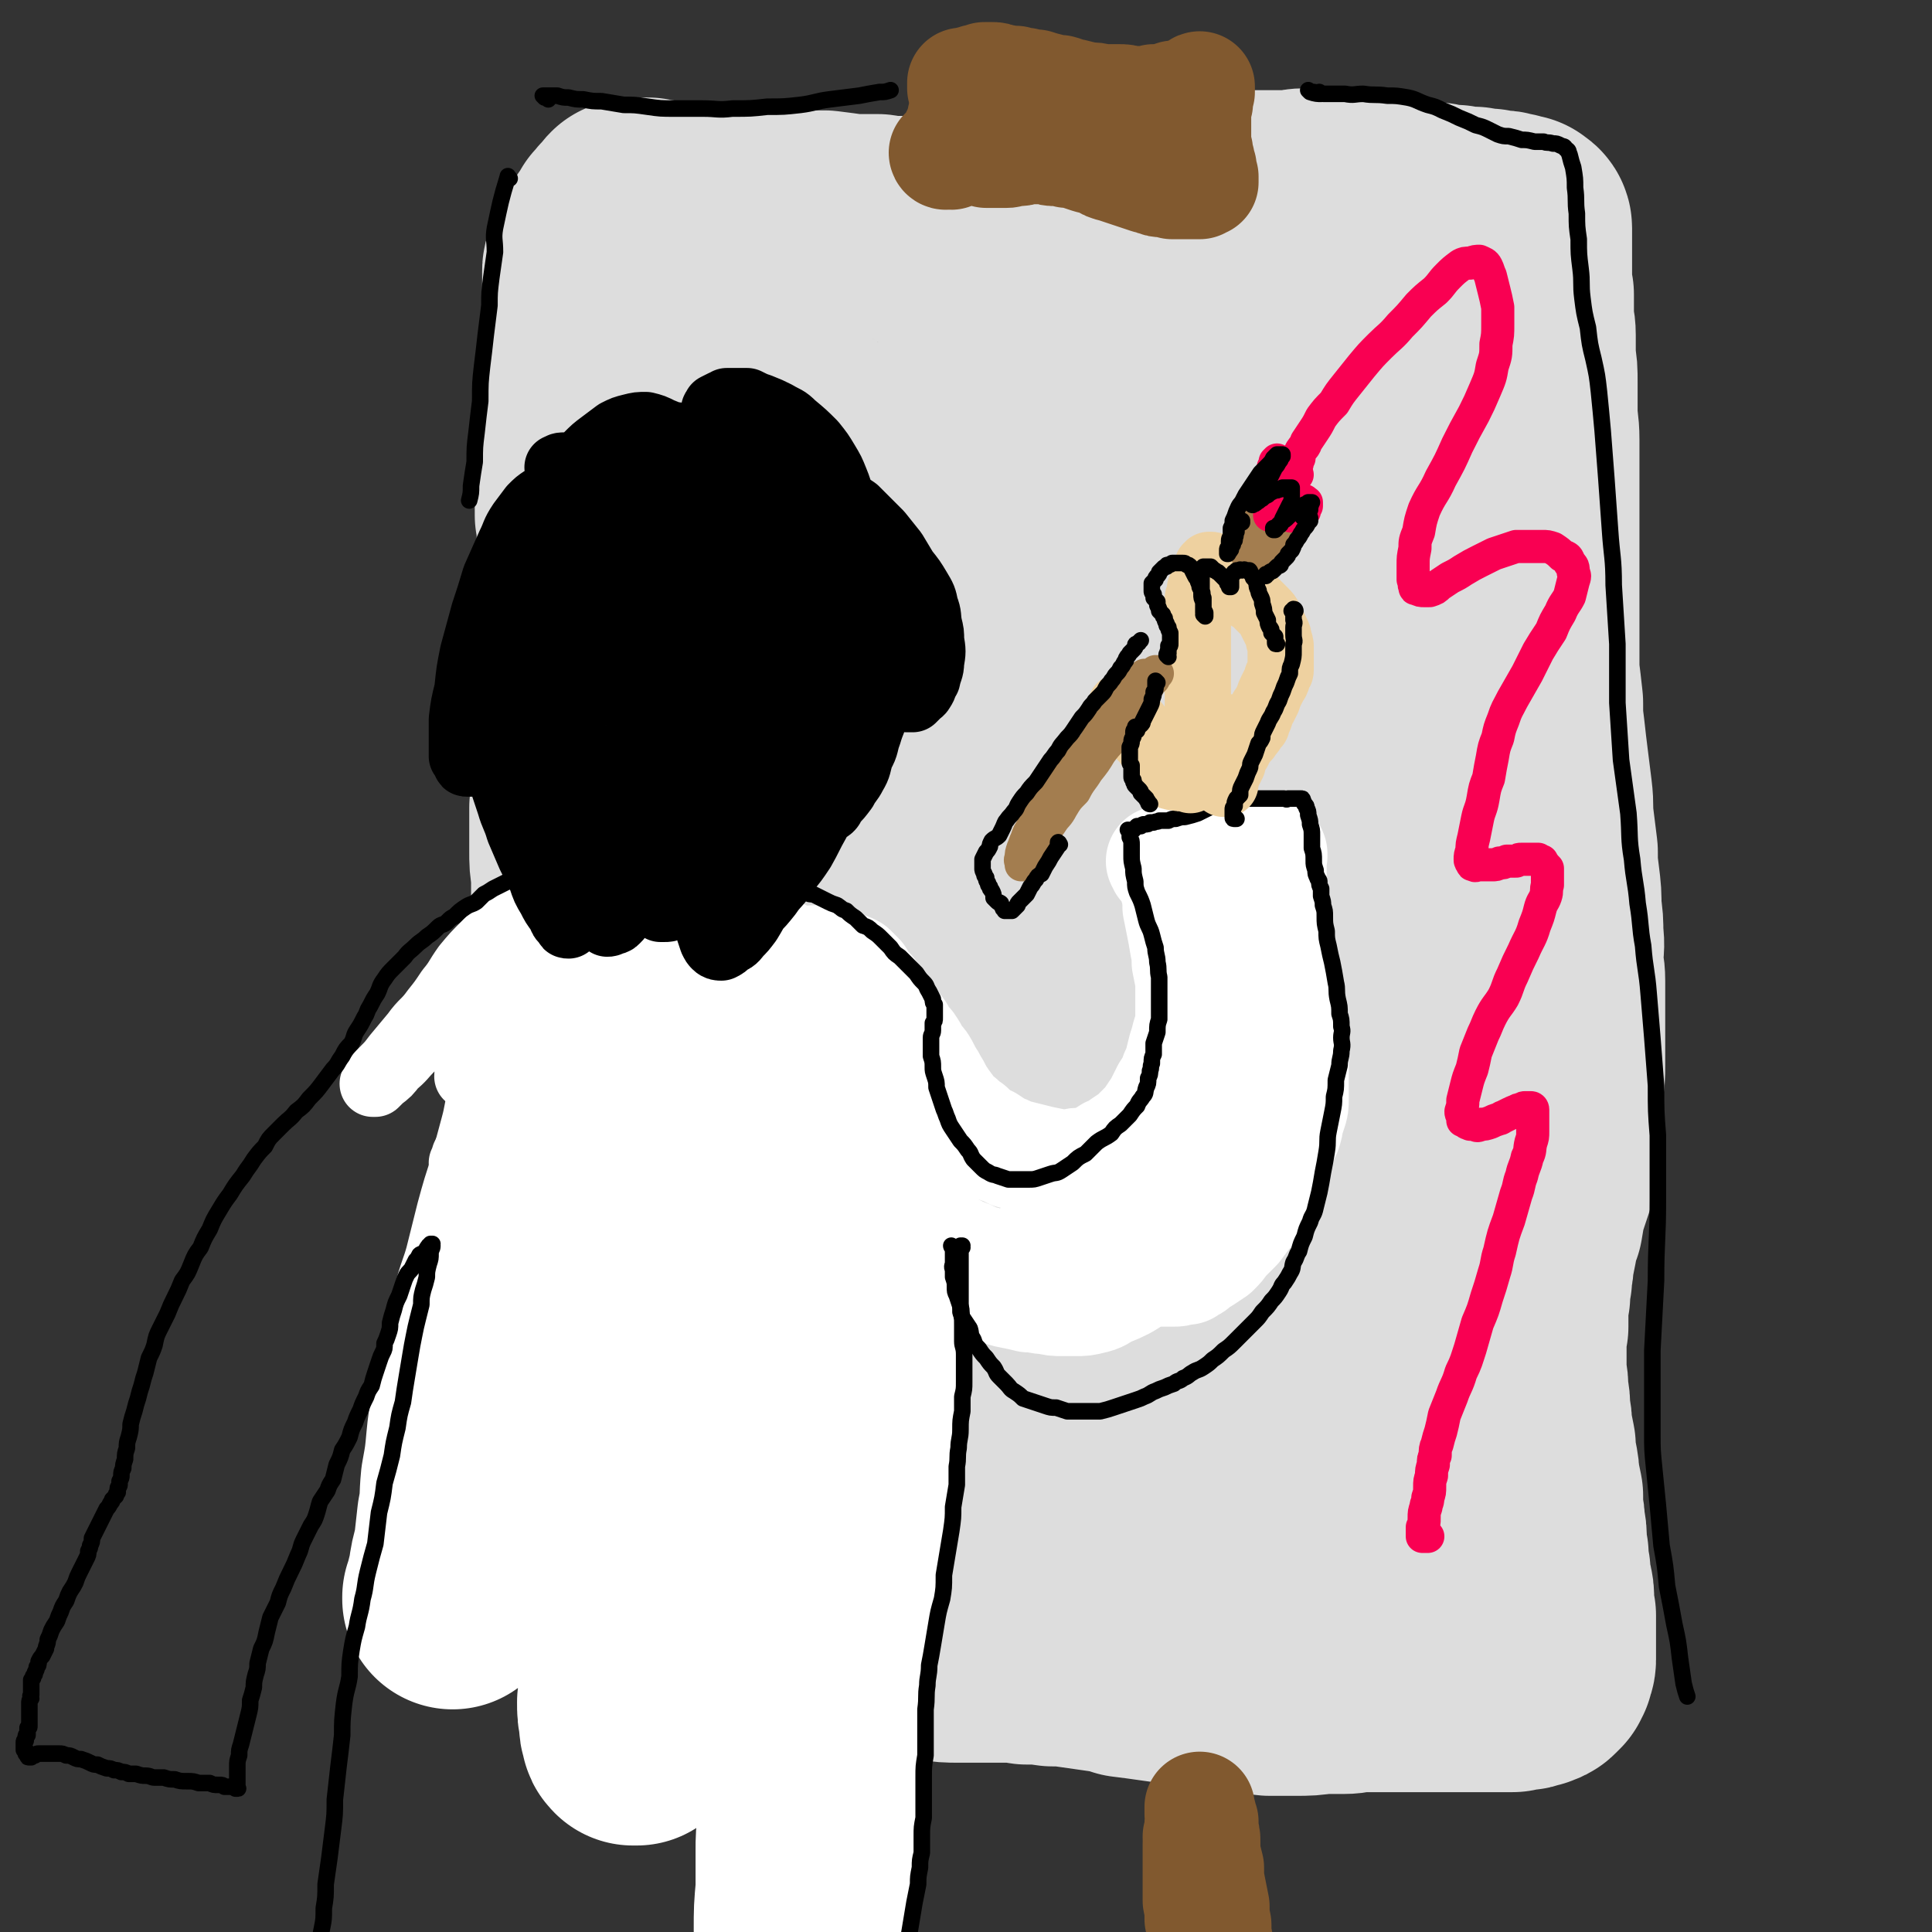 <svg viewBox='0 0 1050 1050' version='1.1' xmlns='http://www.w3.org/2000/svg' xmlns:xlink='http://www.w3.org/1999/xlink'><rect x="0" y="0" width="1050" height="1050" fill="#333333" stroke="none"/><g fill='none' stroke='rgb(221,221,221)' stroke-width='120' stroke-linecap='round' stroke-linejoin='round'><path d='M357,745c0,0 -1,-1 -1,-1 0,0 0,0 0,1 0,0 0,0 0,0 0,0 0,0 0,0 0,0 0,0 0,-1 0,0 0,0 0,-1 0,-2 1,-2 1,-4 0,-3 0,-3 0,-7 0,-4 0,-4 0,-8 0,-5 0,-5 0,-10 0,-6 0,-6 0,-11 0,-6 0,-6 0,-11 0,-6 0,-6 0,-11 0,-6 0,-6 0,-11 0,-5 0,-5 0,-10 -1,-5 -1,-5 -1,-9 0,-5 0,-5 0,-9 -1,-5 -1,-5 -1,-9 0,-5 0,-5 0,-9 0,-5 0,-5 0,-10 0,-5 0,-5 0,-9 0,-6 0,-6 1,-12 0,-7 0,-7 0,-14 1,-8 1,-8 1,-16 1,-7 1,-7 2,-15 1,-8 1,-8 1,-15 1,-7 1,-7 2,-14 0,-6 1,-6 1,-12 1,-6 1,-6 2,-11 1,-5 1,-5 2,-9 1,-5 1,-5 2,-9 1,-4 1,-4 2,-9 1,-5 1,-5 2,-10 1,-6 1,-6 2,-12 1,-7 0,-7 1,-14 2,-7 2,-7 4,-14 1,-7 1,-7 3,-14 1,-7 1,-7 2,-14 1,-7 1,-7 2,-13 1,-6 1,-6 2,-12 0,-5 0,-5 0,-11 1,-5 1,-5 1,-10 0,-6 0,-6 0,-11 0,-5 0,-5 0,-10 0,-4 -1,-4 -1,-9 0,-4 0,-4 0,-9 -1,-5 -1,-5 -1,-10 0,-5 0,-5 0,-11 0,-5 0,-5 0,-11 0,-5 0,-5 0,-10 0,-4 0,-4 1,-8 0,-4 0,-4 0,-8 0,-3 0,-3 1,-7 0,-3 0,-3 0,-7 0,-3 0,-3 0,-6 -1,-2 0,-2 -1,-5 0,-3 0,-3 0,-6 -1,-4 -1,-4 -2,-8 0,-4 0,-4 -1,-8 0,-5 0,-5 -1,-10 0,-4 0,-4 0,-8 -1,-4 0,-4 -1,-8 0,-3 0,-3 0,-7 0,-2 0,-2 0,-4 0,-2 0,-2 0,-3 0,-1 0,-1 -1,-2 0,-1 0,-1 0,-2 0,-1 0,-1 -1,-1 0,-2 0,-2 0,-3 -1,-1 -1,-1 -1,-2 0,-2 0,-2 0,-3 0,-2 0,-2 0,-4 0,-2 0,-2 0,-4 1,-2 1,-2 2,-3 0,-2 0,-2 1,-3 0,-1 0,-1 1,-2 0,-1 0,-1 1,-2 1,-1 1,-1 1,-1 1,-1 1,-1 2,-1 0,0 0,0 1,0 2,-1 2,-1 3,-1 1,0 1,0 3,0 2,0 2,0 4,0 2,0 2,0 4,0 3,0 3,0 5,0 3,0 3,0 7,0 4,0 4,0 8,0 4,-1 4,-1 8,-1 5,-1 5,-1 10,-1 4,-1 4,-1 9,-2 5,0 5,0 10,0 5,0 5,0 9,0 5,0 5,0 10,1 5,0 5,0 10,0 5,0 5,1 10,1 6,0 6,0 11,0 6,0 6,0 11,0 7,1 7,1 13,1 5,0 5,0 11,0 6,0 6,0 12,0 6,0 6,0 13,0 6,0 6,0 12,-1 7,0 7,-1 13,-2 6,-1 6,0 13,-1 6,-1 6,-1 13,-2 6,-1 6,-1 12,-2 5,-1 5,-1 11,-3 5,-1 5,-1 11,-2 5,-1 5,-1 10,-2 5,-1 5,-1 9,-1 5,-1 5,-1 9,-1 4,0 4,0 9,0 4,0 4,0 8,0 4,0 4,-1 8,-1 5,0 5,0 9,0 4,0 4,0 9,0 4,1 4,1 8,1 4,1 4,1 8,1 5,1 5,1 10,2 5,1 5,1 10,1 5,1 5,1 10,2 5,1 5,0 9,1 5,1 5,1 9,1 5,1 5,1 10,1 4,1 4,1 8,1 4,1 4,1 7,1 1,0 1,0 2,1 2,0 2,0 3,0 1,1 1,0 2,1 1,0 1,0 2,0 1,1 1,1 1,1 0,0 1,0 1,1 0,0 0,0 0,1 0,1 0,1 0,1 0,2 0,2 0,4 0,2 0,2 0,5 0,4 0,4 0,7 0,4 0,4 0,8 0,5 0,5 1,10 0,6 0,6 0,11 0,6 1,6 1,11 0,7 0,7 0,13 1,6 1,6 1,13 0,8 0,8 0,15 0,8 1,8 1,16 0,9 0,9 0,18 0,9 0,9 0,19 0,9 0,9 0,18 0,9 0,9 0,18 0,8 0,8 0,17 0,9 0,9 0,18 0,9 0,9 0,18 1,8 1,8 2,17 0,8 0,8 1,16 1,9 1,9 2,17 1,8 1,8 2,16 1,8 0,8 1,16 1,8 1,8 2,16 0,7 0,7 1,15 1,8 1,8 1,16 1,7 1,7 1,14 1,7 0,7 0,13 0,6 1,6 1,12 0,6 0,6 0,12 0,6 0,6 0,11 0,6 0,6 0,11 0,6 0,6 0,12 0,6 0,6 -1,12 0,6 0,6 0,12 0,7 0,7 -1,13 -1,6 -1,6 -2,12 -1,6 -1,6 -2,13 -2,6 -2,6 -4,12 -1,5 -1,5 -2,11 -2,5 -2,5 -3,11 -1,5 -1,5 -2,10 0,5 -1,5 -1,10 -1,4 -1,4 -1,9 -1,4 -1,4 -1,9 0,4 0,4 0,8 -1,4 -1,4 -1,9 0,4 0,4 0,9 0,4 0,4 0,8 1,5 1,5 1,10 1,5 1,5 1,10 1,5 1,5 1,9 1,5 1,5 2,10 0,4 0,4 1,9 1,5 1,5 1,9 1,4 1,4 2,9 0,4 0,4 0,8 1,4 1,4 1,8 1,4 1,4 1,9 0,3 0,3 1,7 0,4 0,4 1,9 0,4 0,4 1,8 1,4 1,4 1,8 0,4 0,4 1,8 0,4 0,4 0,8 0,3 0,3 0,6 0,3 0,3 0,6 0,2 0,2 0,4 0,2 -1,2 -1,4 -1,1 -1,1 -1,2 -1,1 -1,1 -2,2 -1,1 -1,1 -2,1 -2,1 -1,1 -3,1 -2,1 -2,1 -4,1 -2,0 -2,0 -5,1 -4,0 -4,0 -8,0 -4,0 -4,0 -8,0 -4,0 -4,0 -9,0 -4,0 -4,0 -9,0 -4,0 -4,0 -9,0 -4,0 -4,0 -9,0 -4,0 -4,0 -9,0 -5,0 -5,0 -10,0 -5,0 -5,0 -10,0 -6,0 -6,1 -11,1 -6,0 -6,0 -12,0 -7,1 -7,1 -14,1 -7,0 -7,0 -14,0 -8,-1 -8,-1 -16,-1 -8,-1 -8,-1 -16,-2 -8,-1 -8,-1 -16,-3 -8,-1 -8,-1 -15,-2 -7,-1 -7,-1 -15,-2 -6,-2 -6,-2 -13,-3 -7,-1 -7,-1 -14,-2 -7,-1 -7,-1 -13,-1 -7,-1 -7,-1 -14,-1 -6,-1 -6,-1 -13,-1 -6,0 -6,0 -12,0 -6,0 -6,0 -12,0 -6,0 -6,0 -13,-1 -6,0 -6,0 -12,-1 -7,-1 -7,-1 -13,-3 -7,-1 -7,-1 -14,-3 -6,-2 -6,-2 -13,-5 -7,-2 -7,-2 -13,-5 -6,-3 -6,-3 -12,-6 -6,-4 -6,-4 -13,-7 -6,-3 -5,-3 -12,-5 -5,-3 -5,-2 -10,-4 -5,-2 -5,-2 -11,-3 -5,-1 -5,-1 -10,-2 -4,0 -4,0 -9,-1 -5,0 -5,0 -9,0 -4,0 -4,0 -7,0 -3,0 -3,0 -6,0 -3,0 -3,0 -6,0 -2,0 -2,0 -5,-1 -3,0 -3,1 -6,0 -2,0 -2,0 -5,0 -2,-1 -2,-1 -4,-1 -2,-1 -2,-1 -4,-2 -2,0 -2,0 -4,-1 -1,-1 -1,-1 -3,-2 -1,-1 -1,-1 -2,-2 0,-1 -1,-1 -1,-2 -1,-2 -1,-2 -1,-4 0,-2 0,-2 0,-5 0,-3 0,-3 0,-7 1,-4 1,-4 1,-8 1,-5 2,-5 3,-10 1,-6 1,-6 3,-12 1,-6 2,-6 3,-12 2,-6 1,-6 3,-13 1,-5 1,-5 3,-11 1,-6 2,-6 3,-12 1,-6 0,-6 1,-12 1,-7 1,-7 2,-14 0,-6 0,-6 0,-13 1,-6 1,-6 0,-13 0,-7 1,-7 0,-14 0,-7 -1,-7 -1,-14 -1,-7 -1,-7 -1,-13 0,-7 0,-7 -1,-13 0,-7 0,-7 0,-14 0,-6 0,-6 0,-12 1,-6 1,-6 1,-12 0,-6 1,-6 1,-11 0,-6 0,-6 0,-12 0,-5 0,-5 0,-10 -1,-6 -1,-6 -1,-12 -1,-6 -1,-6 -2,-12 -1,-7 -1,-7 -2,-14 0,-7 0,-7 -1,-14 0,-7 0,-7 -1,-14 0,-7 0,-7 -1,-15 0,-7 0,-7 0,-14 -1,-6 -1,-6 -1,-13 0,-6 0,-6 0,-12 0,-5 0,-5 0,-11 1,-5 1,-5 1,-9 1,-5 0,-5 1,-9 0,-4 0,-4 1,-8 0,-5 0,-5 0,-10 1,-5 1,-5 1,-11 0,-6 0,-6 0,-13 0,-7 0,-7 0,-13 0,-7 0,-7 0,-14 0,-7 0,-7 0,-14 0,-7 0,-7 0,-13 0,-6 0,-6 0,-12 0,-5 0,-5 0,-10 0,-4 0,-4 0,-8 0,-4 0,-4 0,-7 0,-4 0,-4 -1,-8 0,-3 0,-3 0,-7 0,-4 0,-4 0,-8 0,-5 0,-5 0,-10 0,-6 0,-6 0,-11 0,-7 0,-7 0,-13 0,-6 0,-6 1,-12 0,-6 0,-6 1,-13 1,-6 0,-6 1,-12 1,-5 1,-5 1,-10 1,-5 1,-5 1,-9 0,-2 0,-2 0,-4 0,-2 0,-2 0,-4 0,-2 0,-2 0,-4 0,-1 -1,-1 -1,-2 0,-1 0,-1 0,-3 0,-1 0,-1 0,-3 0,-2 0,-2 0,-3 0,-2 0,-2 0,-4 0,-2 0,-2 1,-4 0,-2 0,-2 1,-4 2,-3 2,-3 3,-5 2,-3 1,-3 3,-5 1,-2 1,-2 3,-4 1,-2 1,-2 2,-4 1,-1 1,-1 2,-2 1,-2 1,-1 3,-3 0,0 0,0 1,-1 0,-1 0,-1 1,-2 1,0 1,0 1,0 1,-1 1,-1 2,-1 1,0 1,0 2,0 3,0 3,0 5,0 3,1 3,1 6,1 4,1 4,1 8,2 5,0 5,0 11,1 6,0 6,1 12,1 7,1 7,1 14,1 8,0 8,0 16,0 7,1 7,0 15,1 7,0 7,0 14,0 8,1 8,1 15,2 7,0 7,0 14,0 6,1 6,1 13,1 7,0 7,0 14,0 7,0 7,-1 13,0 7,0 8,0 15,1 7,1 7,2 14,3 7,1 7,1 14,2 8,1 8,1 16,2 8,1 8,0 16,2 10,1 10,2 20,3 6,1 6,2 12,2 7,2 7,2 15,2 10,1 10,1 21,2 6,0 6,0 12,0 10,0 10,-1 20,0 6,0 6,0 13,0 9,0 9,0 19,0 5,0 5,0 11,0 7,0 7,0 15,0 7,0 7,0 15,0 4,0 4,0 8,1 4,0 4,0 8,1 3,1 3,1 7,1 1,1 1,1 3,1 2,0 2,0 4,1 2,0 2,0 4,0 1,1 2,1 2,2 2,2 2,2 2,5 0,1 0,1 0,2 '/><path d='M453,242c0,0 0,-1 -1,-1 -2,-2 -2,-1 -4,-3 -2,-1 -2,-1 -4,-3 0,-1 -1,-1 0,-2 1,-2 1,-3 2,-5 4,-4 4,-3 9,-7 6,-6 6,-6 12,-11 7,-7 7,-7 15,-13 7,-6 7,-6 15,-12 8,-6 8,-7 17,-12 8,-5 8,-5 17,-10 7,-4 7,-4 15,-8 7,-3 7,-3 14,-6 5,-3 5,-3 10,-6 3,-1 3,-1 6,-2 0,0 0,-1 1,0 0,1 0,2 0,3 -3,6 -4,6 -7,11 -6,10 -5,10 -11,20 -8,13 -8,13 -17,26 -10,15 -11,15 -21,31 -9,14 -9,14 -18,28 -12,20 -13,20 -25,40 -16,27 -16,26 -31,53 -10,19 -10,19 -19,38 -6,14 -7,14 -12,29 -4,9 -4,9 -7,19 -1,5 -2,6 -1,11 0,3 1,4 4,5 2,1 4,0 7,-2 6,-3 6,-4 11,-9 9,-10 10,-10 18,-20 11,-15 11,-15 22,-31 14,-19 13,-20 27,-39 16,-21 15,-21 32,-41 16,-20 16,-21 33,-40 16,-18 17,-17 34,-35 15,-15 16,-15 31,-30 14,-13 13,-14 27,-26 10,-9 10,-9 21,-17 6,-4 6,-4 13,-7 1,-1 2,-1 2,-1 1,1 0,3 -1,5 -3,5 -3,5 -7,10 -6,9 -6,10 -12,19 -9,14 -9,14 -18,28 -10,14 -9,15 -20,29 -11,16 -11,16 -23,31 -14,19 -14,18 -27,37 -16,21 -16,21 -30,43 -16,24 -16,24 -30,48 -14,25 -14,25 -28,50 -12,23 -12,23 -24,47 -11,23 -11,23 -21,45 -9,20 -9,20 -17,40 -6,15 -6,15 -12,30 -3,10 -3,10 -7,19 -1,5 -1,5 -2,10 0,1 0,2 0,3 1,0 2,-1 4,-3 3,-4 3,-4 6,-9 7,-10 7,-10 14,-20 9,-16 9,-16 18,-31 11,-20 11,-20 23,-39 13,-23 13,-23 28,-45 32,-49 32,-49 66,-98 18,-27 18,-27 38,-53 19,-24 19,-24 39,-48 16,-20 16,-19 33,-39 14,-18 14,-18 28,-36 13,-15 14,-14 27,-29 9,-11 9,-11 19,-22 7,-7 8,-6 16,-12 2,-2 2,-3 4,-4 1,0 1,0 1,1 0,2 -1,2 -2,5 -3,4 -4,4 -7,9 -6,9 -5,9 -11,19 -9,14 -9,14 -18,28 -12,18 -12,18 -24,35 -14,21 -15,21 -29,41 -16,25 -16,24 -32,49 -19,31 -20,31 -38,62 -20,33 -20,34 -39,68 -17,31 -17,31 -33,63 -16,30 -16,30 -31,61 -13,28 -13,28 -27,57 -10,23 -10,23 -20,46 -7,17 -8,17 -15,35 -4,11 -4,11 -8,23 -2,7 -2,7 -4,14 0,5 0,5 0,9 0,3 -1,3 0,7 0,2 0,2 1,3 2,2 2,2 4,3 2,0 2,0 4,0 4,0 4,1 9,0 5,-2 5,-3 10,-7 8,-7 8,-7 15,-15 8,-11 8,-12 16,-24 10,-18 10,-18 20,-36 12,-23 12,-23 24,-47 14,-27 14,-27 28,-55 16,-28 15,-28 31,-56 16,-28 16,-28 33,-54 16,-27 16,-27 33,-54 17,-28 17,-28 34,-56 15,-23 15,-24 31,-46 13,-18 13,-18 26,-35 11,-13 11,-13 22,-26 7,-8 7,-8 14,-16 2,-2 4,-3 5,-4 1,0 -2,2 -3,3 -3,3 -3,4 -5,7 -9,12 -9,12 -18,24 -11,14 -11,14 -22,29 -14,18 -14,18 -26,37 -16,24 -16,24 -31,48 -17,28 -17,28 -34,57 -16,28 -16,28 -32,55 -15,25 -16,24 -30,49 -14,24 -13,25 -26,49 -12,24 -12,24 -23,47 -9,20 -9,20 -17,41 -7,16 -7,16 -13,33 -4,13 -4,13 -7,26 -2,10 -2,10 -2,20 -1,6 -2,7 0,12 1,3 2,4 5,5 3,1 4,1 7,0 5,-1 5,-1 10,-4 7,-5 8,-5 14,-11 11,-9 11,-9 19,-19 12,-13 12,-13 23,-27 13,-17 13,-17 25,-35 13,-21 13,-21 26,-42 14,-22 14,-22 27,-45 14,-23 13,-24 26,-47 12,-21 12,-21 25,-42 12,-21 12,-21 24,-42 11,-18 11,-19 22,-37 7,-13 7,-13 15,-25 3,-5 2,-6 5,-11 1,-1 2,-1 1,-1 -1,3 -2,3 -4,7 -5,7 -4,7 -9,15 -9,14 -9,14 -18,28 -12,19 -12,19 -22,37 -12,20 -12,20 -23,40 -11,21 -12,21 -23,42 -11,23 -11,23 -22,47 -11,24 -11,24 -21,49 -10,23 -10,23 -18,47 -6,19 -7,19 -12,39 -4,14 -4,14 -6,29 -1,9 -2,9 -1,18 0,6 0,7 4,11 2,2 3,2 7,2 5,0 5,-1 10,-3 8,-4 8,-4 15,-10 10,-9 10,-9 19,-19 11,-12 11,-12 21,-26 11,-16 11,-16 21,-32 11,-18 11,-18 22,-37 11,-19 11,-19 21,-38 10,-18 11,-18 21,-36 9,-17 9,-17 17,-34 8,-15 9,-15 16,-31 6,-12 7,-12 12,-24 3,-7 3,-7 6,-14 0,-1 1,-3 0,-3 0,0 -2,1 -3,3 -5,5 -5,5 -10,10 -8,11 -9,11 -16,23 -10,15 -10,15 -19,31 -9,18 -9,18 -18,37 -9,21 -9,21 -17,43 -8,21 -8,21 -15,44 -6,21 -6,21 -11,43 -4,17 -5,17 -7,35 -2,12 -2,12 -3,24 0,7 -1,8 1,15 0,4 0,5 3,8 2,2 3,2 6,2 4,1 4,1 7,0 5,-1 5,-2 9,-4 5,-2 5,-2 10,-5 6,-5 6,-5 11,-10 6,-8 6,-8 11,-16 6,-9 6,-9 11,-19 6,-10 6,-10 11,-21 4,-10 4,-10 8,-21 3,-9 3,-9 6,-19 2,-6 2,-6 3,-12 1,-3 1,-3 1,-6 0,0 0,0 0,1 -2,3 -2,2 -4,6 -4,5 -4,5 -7,11 -5,11 -5,11 -9,21 -5,12 -5,12 -9,25 -4,12 -4,12 -9,24 -4,12 -5,12 -9,24 -3,11 -3,11 -7,22 -2,8 -3,8 -5,17 -1,5 -1,5 -2,10 0,2 0,2 0,4 0,1 0,1 0,1 1,-1 1,-1 2,-2 1,-1 2,-1 3,-2 2,-3 2,-3 4,-6 2,-4 2,-4 4,-8 3,-5 4,-5 7,-10 3,-4 3,-5 6,-9 2,-4 3,-4 5,-8 2,-3 2,-3 4,-6 1,-2 1,-2 3,-4 1,-1 1,0 3,-1 0,0 0,0 1,0 0,0 0,0 0,0 0,0 0,0 0,0 0,1 0,1 0,2 0,1 0,1 0,3 -1,1 -1,1 -1,2 '/></g>
<g fill='none' stroke='rgb(129,89,47)' stroke-width='60' stroke-linecap='round' stroke-linejoin='round'><path d='M466,971c-1,0 -1,-1 -1,-1 -1,0 -1,1 -2,1 -1,0 -1,0 -2,1 0,0 0,0 -1,0 0,1 0,0 0,0 0,0 0,0 0,0 0,0 0,0 0,0 0,0 0,0 0,-1 0,-1 0,-1 0,-2 0,-1 0,-1 0,-2 0,-1 0,-1 0,-2 0,-1 1,-1 1,-2 0,0 0,0 0,-1 0,0 0,0 0,0 0,0 0,0 0,0 0,1 -1,0 -1,0 0,0 1,0 1,1 0,1 0,1 0,3 0,2 0,2 0,4 0,3 0,3 0,6 0,4 0,4 0,8 -1,6 -1,6 -1,12 -1,7 0,7 -1,15 -1,8 -1,8 -2,17 -1,9 -1,9 -2,17 -1,9 -1,9 -3,18 -1,9 -1,9 -2,17 -1,7 -1,7 -2,15 -1,6 -1,6 -2,11 -1,5 0,5 -1,9 -1,3 -1,3 -2,5 0,1 0,1 0,2 0,1 0,1 0,2 0,0 0,0 0,0 '/><path d='M653,999c0,0 0,-1 -1,-1 0,0 1,0 1,1 -1,0 -1,0 -1,0 0,0 0,0 -1,0 0,0 0,0 0,0 0,0 0,0 0,0 0,0 0,0 0,-1 0,0 0,1 0,1 0,0 0,0 0,0 0,0 0,0 0,-1 0,0 0,1 0,1 0,0 0,0 0,0 0,0 1,0 1,0 0,0 0,-1 0,-1 0,0 0,0 1,-1 0,-1 0,-1 0,-1 0,-1 0,-1 0,-2 0,-1 0,-1 0,-1 0,-1 0,-1 0,-1 0,0 0,0 0,-1 0,0 0,0 0,0 0,0 0,0 0,0 0,1 0,0 -1,0 0,0 1,0 1,0 -1,1 -1,1 -1,1 0,0 0,0 0,1 0,1 0,1 0,2 0,1 0,1 0,2 -1,1 -1,1 -1,2 0,2 1,2 0,3 0,2 0,2 0,4 0,2 0,2 0,4 0,3 0,3 0,5 0,3 0,3 0,6 0,6 0,6 0,12 1,5 1,5 1,10 1,3 1,3 1,6 0,5 0,5 1,10 1,3 1,3 1,6 1,4 1,4 2,8 1,2 1,2 1,5 1,1 1,1 1,3 1,1 1,1 1,2 0,0 0,0 1,1 0,0 0,0 0,1 0,0 0,0 0,0 0,0 0,0 0,0 0,0 0,0 0,0 1,0 1,0 1,-1 0,0 0,0 0,-1 0,-2 1,-2 1,-5 0,-3 0,-3 0,-5 0,-4 0,-4 0,-8 -1,-4 -1,-4 -1,-9 -1,-5 -1,-5 -1,-10 -1,-5 -1,-5 -1,-10 -1,-5 -1,-5 -2,-10 -1,-5 -1,-5 -1,-11 -1,-4 -1,-4 -2,-8 0,-3 0,-3 0,-6 0,-3 0,-3 -1,-5 0,-2 0,-2 0,-3 0,-2 0,-2 0,-3 -1,-1 -1,-1 -1,-2 0,-1 0,-1 0,-1 0,-1 0,-1 -1,-1 0,-1 0,-1 0,-1 0,-1 0,-1 0,-1 0,-1 0,-1 0,-1 0,-1 0,-1 0,-1 0,0 0,0 0,0 0,0 0,0 0,0 0,1 0,1 0,1 0,2 0,2 1,4 0,2 0,2 1,5 0,3 0,3 0,6 0,4 1,4 1,9 0,4 0,4 0,8 0,4 0,4 0,7 0,5 0,5 0,11 0,3 0,3 0,7 0,4 -1,4 -1,8 0,3 0,3 -1,7 0,3 0,3 0,6 -1,2 -1,2 -1,4 0,2 -1,2 0,3 1,1 1,1 2,1 '/><path d='M517,84c-1,0 -1,-1 -1,-1 -1,0 0,0 0,0 0,1 -1,0 -1,0 0,0 0,0 -1,0 0,0 0,1 0,1 0,0 0,0 0,0 0,0 -1,-1 -1,-1 0,0 0,1 1,1 0,0 0,0 0,0 1,-1 1,-1 1,-1 1,-1 1,-1 1,-2 0,-1 1,0 1,-1 1,-2 1,-2 2,-3 0,-2 0,-2 1,-4 1,-2 2,-2 2,-5 1,-2 1,-2 1,-4 1,-3 1,-3 1,-6 0,-2 0,-2 0,-5 0,-1 0,-1 0,-3 0,-1 0,-1 -1,-2 0,-1 0,-1 0,-2 0,0 0,0 0,0 0,0 0,0 0,0 0,0 0,0 0,0 0,0 0,0 0,0 0,0 0,-1 0,-1 1,0 1,1 1,0 1,0 1,0 2,0 1,0 1,0 2,-1 1,0 1,0 2,0 1,-1 1,-1 2,-1 1,0 1,0 3,-1 1,0 1,0 2,0 1,0 1,0 2,0 2,0 2,0 4,1 2,0 2,0 4,1 2,0 2,0 5,0 2,1 2,1 5,1 3,1 3,1 6,1 3,1 3,1 7,2 3,1 3,1 6,1 4,1 4,2 7,2 4,1 4,1 8,2 4,0 4,0 8,1 4,0 4,0 9,0 3,0 3,0 6,1 4,0 4,0 7,0 3,0 3,0 6,-1 3,0 3,0 6,0 2,-1 2,-1 5,-2 2,0 2,0 5,-1 2,0 2,0 4,-1 1,-1 1,-1 3,-1 1,0 1,0 1,-1 1,0 1,0 1,0 0,0 0,0 0,0 0,0 0,0 0,-1 -1,0 0,1 0,1 0,0 0,0 0,1 0,0 0,0 0,1 -1,1 -1,1 -1,2 0,1 0,1 0,2 0,1 0,1 0,2 -1,2 -1,2 -1,4 0,2 0,2 0,3 0,2 0,2 0,4 0,3 0,3 0,5 0,2 0,2 0,5 0,2 0,2 1,5 0,2 0,2 1,5 0,2 0,2 1,4 0,1 0,1 0,3 0,0 0,0 0,1 1,1 1,1 1,1 0,1 0,1 0,1 0,1 0,1 0,1 0,0 0,0 0,0 0,1 0,1 0,1 0,0 -1,0 -1,0 0,0 0,0 -1,1 -1,0 -1,0 -1,0 -2,0 -2,0 -3,0 -2,0 -2,0 -3,0 -2,0 -2,0 -4,0 -2,0 -2,0 -4,0 -2,-1 -2,-1 -4,-1 -3,0 -3,0 -5,-1 -2,0 -2,-1 -4,-1 -3,-1 -3,-1 -6,-2 -3,-1 -3,-1 -6,-2 -3,-1 -3,-1 -6,-2 -4,-1 -4,-1 -7,-3 -3,-1 -3,-1 -7,-2 -3,-1 -3,-1 -6,-2 -3,-1 -3,-1 -6,-1 -3,-1 -3,-1 -6,-1 -3,0 -3,0 -5,-1 -3,0 -3,0 -6,0 -3,0 -3,0 -5,0 -3,1 -3,1 -5,1 -2,0 -2,0 -3,0 -2,1 -2,1 -3,1 -1,0 -1,0 -2,0 -1,0 -1,0 -2,0 -1,0 -1,0 -2,0 0,0 0,0 -1,0 -1,0 -1,0 -1,0 -1,0 -1,0 -1,0 -1,0 -1,0 -1,0 0,0 0,0 -1,0 0,-1 0,-1 -1,-1 0,-1 0,0 -1,-1 0,0 0,0 0,-1 0,0 0,0 -1,0 0,-1 0,-1 0,-1 0,0 0,0 0,-1 1,0 1,0 1,0 0,-1 0,-1 1,-1 0,-1 0,-1 1,-1 0,0 0,0 1,-1 1,0 1,0 2,0 2,0 2,-1 3,-1 2,0 2,0 3,0 2,0 2,0 4,0 3,0 3,0 6,0 3,0 3,0 6,0 2,0 2,0 5,0 3,0 3,0 6,0 2,0 2,0 5,0 1,0 1,0 3,0 1,1 1,0 2,1 0,0 0,0 1,0 1,0 1,0 1,0 1,0 1,1 1,1 0,0 0,0 0,1 1,0 1,0 1,0 0,2 0,2 1,3 '/></g>
<g fill='none' stroke='rgb(255,255,255)' stroke-width='36' stroke-linecap='round' stroke-linejoin='round'><path d='M314,494c0,0 -1,0 -1,-1 0,0 0,0 0,0 -1,0 -1,0 -1,0 0,0 0,0 0,0 0,0 0,0 0,0 0,0 -1,0 -1,-1 0,0 0,1 1,1 0,0 0,0 0,1 0,0 -1,1 0,1 0,1 0,1 1,1 1,1 1,1 2,2 3,1 3,1 5,1 3,1 3,1 6,2 4,1 4,1 8,1 4,1 4,1 8,2 5,0 5,0 10,1 4,1 4,1 9,1 5,1 5,1 10,0 4,0 4,0 9,-1 4,-2 4,-2 8,-4 3,-2 3,-2 6,-4 2,-1 2,0 4,-2 1,0 1,0 2,-1 0,0 0,0 0,0 0,0 0,0 0,0 -1,1 -1,1 -1,2 -2,1 -2,2 -3,3 -2,2 -2,2 -4,3 -3,2 -3,2 -5,3 -3,2 -3,2 -6,3 -4,1 -4,1 -7,1 -5,1 -5,1 -9,2 -5,1 -5,1 -10,2 -4,0 -4,0 -9,1 -5,0 -5,0 -10,0 -5,0 -5,0 -9,-2 -4,-1 -4,-1 -8,-3 -3,-1 -3,-1 -6,-3 -2,-1 -2,-2 -4,-4 -2,-1 -1,-1 -3,-4 -1,-1 -1,-1 -2,-3 0,-2 0,-2 -1,-3 0,-2 0,-2 0,-3 0,-1 -1,-1 0,-2 0,-1 0,-1 1,-2 0,0 0,0 1,-1 1,0 1,0 2,0 0,0 0,-1 1,-1 2,0 2,0 3,0 2,0 2,0 4,1 2,0 2,0 4,1 2,2 2,2 5,3 2,1 3,1 5,3 2,1 2,2 4,3 2,1 2,1 5,2 1,1 1,1 2,2 1,1 1,1 2,1 0,0 0,0 0,0 0,0 0,0 0,0 -1,0 -1,0 -1,0 -1,0 -1,0 -2,-1 -1,-1 -1,-1 -2,-1 -1,-1 -1,-1 -2,-1 -2,0 -2,0 -3,0 -2,0 -2,0 -3,0 -3,0 -3,0 -5,0 -2,0 -2,0 -3,0 -2,0 -2,0 -4,0 -1,0 -1,0 -3,0 -1,0 -1,0 -2,0 -1,0 -1,0 -1,0 -1,0 -1,0 -2,0 -1,0 -1,0 -2,0 -1,-1 -1,0 -2,-1 -1,0 -1,0 -2,0 -1,0 -1,0 -2,0 -1,-1 -1,-1 -2,-1 -1,0 -1,0 -2,0 -2,0 -2,0 -3,0 -2,0 -2,0 -4,0 -2,0 -2,0 -4,1 -3,2 -3,2 -5,4 -3,2 -3,2 -7,5 -5,4 -5,4 -10,9 -6,6 -6,6 -11,12 -5,7 -4,7 -9,13 -4,6 -4,6 -8,11 -5,7 -6,6 -11,13 -5,6 -5,6 -10,12 -3,4 -3,4 -7,8 -2,2 -2,2 -4,5 -1,1 -1,1 -1,2 0,0 -1,0 0,0 0,0 0,0 1,0 2,-2 2,-2 3,-3 4,-3 4,-3 7,-7 5,-4 5,-5 9,-9 7,-7 7,-7 14,-13 7,-7 7,-7 14,-13 6,-6 6,-6 12,-12 6,-5 6,-5 12,-10 6,-5 6,-5 12,-9 4,-3 5,-3 9,-5 4,-1 4,0 7,-1 1,0 1,-1 2,-1 1,1 1,2 1,3 0,2 0,2 -1,4 -2,4 -2,4 -4,9 -4,6 -3,6 -7,13 -3,7 -3,7 -7,13 -4,7 -4,7 -9,13 -4,5 -4,5 -8,11 -4,4 -4,3 -8,7 -3,2 -3,3 -5,5 -1,0 -1,0 -2,0 -1,0 -1,1 -1,1 0,-1 0,-1 1,-2 1,-2 1,-2 3,-5 3,-3 3,-3 5,-7 3,-5 3,-5 7,-9 3,-5 3,-5 7,-10 4,-5 4,-5 8,-10 4,-5 4,-5 8,-10 4,-5 4,-5 8,-9 4,-4 4,-5 8,-8 3,-3 4,-3 7,-5 3,-1 3,-1 6,-2 2,-1 2,-1 3,-1 1,0 1,-1 2,-1 0,0 0,1 0,1 0,2 0,2 -1,3 -1,3 -1,3 -2,6 -3,6 -3,6 -6,12 -4,7 -4,7 -8,15 -5,9 -5,9 -10,18 -5,9 -5,9 -11,18 -6,9 -6,9 -12,18 -5,8 -5,8 -11,16 -4,5 -4,5 -8,10 -2,2 -3,2 -5,4 -1,2 -1,2 -1,4 -1,1 -1,1 -1,1 0,0 0,0 0,0 0,0 0,0 0,0 2,-2 2,-2 3,-4 2,-4 2,-4 4,-8 3,-6 3,-6 7,-11 4,-7 4,-7 8,-13 5,-7 5,-7 10,-13 5,-6 5,-6 10,-11 4,-4 4,-4 8,-8 '/><path d='M410,501c-1,0 -1,-1 -1,-1 0,0 0,1 0,1 0,0 0,0 0,0 0,0 0,0 0,0 0,0 0,-1 0,-1 0,0 0,0 0,1 0,0 0,0 0,0 0,0 1,0 1,0 1,1 1,1 1,1 1,1 1,1 2,2 1,0 1,0 3,1 1,2 1,2 3,3 2,3 1,3 3,5 3,3 3,3 6,6 2,4 2,4 5,8 3,4 3,4 6,9 3,4 3,4 6,8 3,4 3,4 6,7 3,3 3,3 6,7 3,3 3,3 5,6 2,3 2,3 4,6 2,3 2,3 3,6 2,3 1,3 2,6 1,2 1,2 2,4 1,1 1,1 2,2 0,1 0,1 1,2 0,0 0,0 1,0 0,0 0,0 0,0 0,-1 0,-1 0,-1 -1,-3 -1,-3 -1,-5 -1,-4 -1,-4 -3,-7 -2,-5 -2,-5 -5,-10 -3,-4 -3,-4 -6,-9 -2,-4 -2,-4 -5,-9 -3,-5 -3,-5 -6,-9 -3,-4 -3,-4 -5,-8 -2,-3 -2,-3 -4,-5 -1,-1 -1,-1 -2,-2 0,0 0,0 -1,-1 0,0 0,0 0,0 1,1 1,0 1,1 2,1 2,1 3,2 2,3 2,3 3,6 3,4 3,4 5,8 3,5 2,5 5,9 4,6 4,6 8,11 3,6 3,6 7,12 4,6 4,6 8,12 4,5 4,5 8,10 3,3 3,4 7,7 1,2 1,2 3,4 1,0 1,0 2,1 0,0 0,1 0,1 0,0 0,0 0,0 -1,0 -1,0 -1,0 -1,0 -2,0 -3,-1 -2,-1 -2,-1 -4,-2 -3,-3 -3,-3 -5,-5 -3,-3 -3,-3 -6,-6 -4,-4 -4,-4 -7,-8 -3,-5 -3,-5 -6,-10 -4,-6 -4,-6 -7,-11 -3,-6 -4,-6 -7,-11 -3,-6 -2,-6 -5,-11 -3,-5 -3,-5 -6,-10 -2,-4 -2,-4 -4,-8 -2,-3 -2,-3 -3,-5 -1,-1 -1,-1 -2,-1 0,-1 0,-1 0,-1 0,1 0,1 0,1 1,1 1,2 2,3 1,2 1,2 3,4 2,4 2,4 4,8 3,5 2,5 5,10 4,5 4,5 7,9 4,5 4,5 8,9 4,4 4,4 8,7 3,3 3,3 6,5 2,2 2,1 4,2 0,1 0,1 1,1 0,0 0,0 0,0 0,0 0,0 0,-1 -1,0 -1,0 -2,-1 -2,-2 -1,-2 -3,-4 -2,-2 -3,-2 -5,-4 -3,-2 -2,-2 -5,-4 -3,-3 -3,-3 -6,-6 -3,-4 -3,-4 -5,-8 -4,-4 -4,-4 -7,-8 -3,-4 -3,-4 -6,-9 -3,-4 -3,-4 -7,-8 -2,-4 -2,-4 -5,-7 -3,-3 -3,-3 -6,-5 -2,-2 -2,-3 -4,-4 -1,-1 -1,-1 -2,-2 -1,-1 -1,-1 -2,-1 0,0 0,0 0,0 0,0 0,0 0,0 0,0 0,0 0,0 1,0 1,0 1,0 1,0 1,-1 1,0 1,0 1,0 2,0 0,0 0,0 1,0 1,1 1,1 1,1 2,0 2,0 3,0 1,1 1,1 2,1 2,1 2,1 3,1 2,1 2,1 3,2 1,1 1,1 2,2 2,2 2,2 4,3 2,2 2,2 3,3 2,2 2,2 3,3 1,2 2,1 3,3 0,1 0,1 1,2 1,1 1,1 1,2 1,0 1,0 1,1 0,0 0,0 0,1 0,0 0,0 0,0 0,0 0,0 0,0 0,1 0,0 -1,0 0,0 1,0 1,0 0,0 -1,0 -1,0 -1,0 -1,0 -1,-1 -1,0 -1,-1 -2,-1 -1,-1 -1,-1 -3,-2 -1,-1 -1,-1 -2,-2 0,-1 0,-1 -1,-2 0,0 0,0 0,0 0,0 0,0 0,0 0,0 0,0 0,0 0,0 0,-1 1,0 2,0 2,0 3,0 2,1 2,1 4,2 3,1 3,1 6,2 3,1 3,1 6,3 3,1 3,1 6,2 3,1 3,1 7,3 3,2 3,2 6,4 3,3 3,3 5,6 3,2 3,2 5,5 3,3 3,3 5,6 2,2 2,2 3,6 1,2 1,2 2,5 0,3 1,3 1,5 1,3 0,3 0,5 1,3 1,3 1,6 0,2 -1,2 -1,4 0,3 0,3 -1,5 0,3 0,3 0,5 0,3 0,3 0,6 0,3 0,3 0,7 1,3 0,3 0,7 1,3 1,3 1,7 1,3 1,3 2,6 0,3 0,3 1,6 0,3 0,3 1,5 0,1 0,1 0,3 1,1 1,1 1,2 0,0 1,0 1,0 0,0 0,0 0,0 0,0 0,0 0,0 1,0 1,0 1,0 1,-3 0,-3 1,-5 0,-4 1,-4 1,-8 0,-4 0,-4 0,-8 0,-5 1,-5 0,-9 0,-5 0,-5 -1,-9 -2,-5 -2,-5 -3,-10 -2,-5 -2,-4 -4,-9 -2,-4 -2,-5 -4,-9 -2,-2 -2,-2 -4,-5 -1,-1 -1,-2 -2,-3 -1,-1 -1,-1 -2,-1 -1,0 -1,0 -1,0 0,0 -1,0 -1,0 0,0 0,0 0,1 0,1 0,1 0,2 0,2 0,2 0,4 0,2 0,2 0,4 0,2 0,2 0,5 1,3 1,3 1,6 1,3 1,3 1,6 1,3 1,3 1,5 1,3 2,3 3,6 1,2 0,2 1,4 1,2 1,2 2,4 1,2 1,2 2,4 0,0 0,0 1,1 '/><path d='M497,585c0,0 -1,-1 -1,-1 0,0 1,0 1,0 0,1 0,1 0,2 0,1 0,1 0,3 0,2 -1,2 -1,4 0,3 0,3 0,6 0,4 0,4 0,8 0,4 0,4 -1,8 0,4 0,4 0,9 1,5 0,5 1,9 1,6 1,6 2,11 1,4 1,4 2,8 '/></g>
<g fill='none' stroke='rgb(255,255,255)' stroke-width='120' stroke-linecap='round' stroke-linejoin='round'><path d='M316,581c0,-1 -1,-1 -1,-1 0,-1 1,-1 1,-2 0,-2 -1,-2 -1,-4 0,-1 0,-1 0,-2 0,-2 0,-2 0,-4 0,-2 0,-2 0,-4 0,-2 0,-2 0,-4 0,-1 1,-1 1,-2 0,-2 1,-2 1,-3 0,-1 0,-1 1,-2 0,0 0,0 0,-1 0,0 0,0 0,-1 0,0 0,0 0,0 0,-1 0,-1 0,-1 0,0 0,0 0,0 0,0 0,0 0,0 -1,1 -1,1 -2,2 -1,3 -1,3 -2,6 -2,6 -2,6 -3,11 -2,7 -2,7 -4,15 -2,9 -2,9 -4,18 -3,10 -2,10 -5,21 -3,11 -3,11 -6,23 -4,12 -4,12 -7,23 -3,12 -3,12 -6,24 -3,11 -4,11 -7,23 -3,11 -3,11 -5,23 -3,11 -3,11 -5,22 -1,11 -2,11 -3,22 -1,11 -1,11 -3,22 -1,10 0,10 -2,20 -1,9 -1,9 -2,18 -2,7 -2,7 -3,14 -1,4 -1,4 -2,8 0,1 0,1 -1,3 0,0 0,0 0,1 0,0 0,0 0,0 0,0 0,0 0,-1 0,0 1,0 1,-1 1,-2 1,-3 1,-5 1,-4 1,-4 2,-7 2,-5 2,-5 4,-10 2,-6 2,-6 4,-12 3,-8 2,-8 4,-16 3,-8 3,-8 6,-17 3,-9 3,-9 6,-19 4,-10 4,-10 7,-21 3,-11 3,-11 7,-22 3,-12 3,-12 7,-24 3,-12 3,-12 7,-24 3,-11 3,-11 6,-23 4,-10 4,-10 7,-20 2,-9 2,-9 5,-18 2,-8 2,-8 4,-15 2,-6 2,-6 3,-11 2,-5 2,-5 4,-9 1,-3 1,-3 2,-7 1,-2 1,-2 2,-4 1,-3 1,-3 2,-5 0,-2 1,-2 1,-4 1,-2 1,-2 2,-4 1,-2 0,-3 1,-5 1,-2 2,-2 3,-4 1,-1 1,-1 2,-3 1,-2 1,-2 2,-4 1,-1 1,-1 2,-2 0,-1 0,-1 1,-2 0,-1 0,-1 1,-2 0,0 0,0 1,0 0,0 0,-1 0,0 0,0 0,0 0,0 1,2 1,2 1,4 1,3 1,3 1,7 0,4 0,4 1,9 0,5 0,5 0,10 0,6 0,6 1,12 0,7 0,7 0,14 1,7 0,7 1,14 0,9 0,9 0,18 0,10 0,10 0,20 0,10 0,10 0,21 0,12 0,12 0,23 0,13 0,13 -1,26 0,14 -1,14 -1,28 -1,16 -1,16 -2,32 -1,17 -1,17 -3,33 -1,15 -1,15 -2,31 -2,13 -2,13 -3,26 -2,11 -2,11 -3,21 -1,8 0,8 -1,16 0,6 0,6 -1,12 0,5 0,5 1,10 0,3 0,3 1,6 0,1 0,1 1,2 0,0 0,0 0,0 1,0 1,0 1,0 1,0 1,0 1,0 1,-2 1,-2 1,-4 2,-3 3,-3 4,-7 1,-6 1,-6 2,-12 1,-9 2,-9 3,-17 2,-9 2,-9 4,-19 2,-10 2,-10 4,-21 2,-12 2,-12 4,-24 2,-13 2,-13 4,-26 2,-13 2,-13 4,-26 1,-14 1,-14 3,-27 2,-12 2,-12 4,-25 1,-11 1,-11 3,-23 1,-10 2,-10 3,-20 1,-10 0,-10 1,-19 1,-8 2,-8 3,-16 0,-6 0,-6 1,-13 0,-6 0,-6 1,-12 0,-6 0,-6 0,-12 0,-5 0,-5 0,-10 0,-5 0,-5 0,-9 1,-5 0,-5 1,-9 0,-3 0,-3 1,-7 0,-3 0,-3 1,-6 0,-1 0,-1 1,-3 0,-1 0,-1 1,-3 0,0 0,0 0,-1 0,0 0,0 0,0 0,0 0,0 0,0 0,0 0,-1 -1,-1 0,0 1,0 1,0 0,0 0,0 0,0 0,0 0,0 0,0 1,-1 1,-1 1,-1 1,0 1,0 1,0 1,-1 1,-1 2,0 1,0 1,0 2,0 2,2 2,3 3,5 1,3 1,3 2,6 2,5 2,5 4,10 2,6 2,6 4,12 1,6 1,6 3,13 2,8 2,8 3,17 2,10 2,10 3,19 1,11 1,11 1,22 1,12 1,12 0,24 0,14 0,14 -2,28 -2,15 -2,15 -5,30 -2,15 -2,15 -5,30 -2,14 -3,14 -6,28 -3,12 -3,12 -6,24 -2,10 -2,10 -5,20 -1,7 -1,7 -2,14 -1,4 -1,4 -1,9 -1,3 -1,3 0,6 0,2 1,1 2,3 0,0 0,0 1,1 0,0 0,0 1,0 0,0 0,0 1,0 0,0 0,0 0,-1 1,-1 1,-1 2,-2 1,-3 1,-3 2,-6 1,-5 1,-5 2,-9 2,-7 2,-7 3,-14 2,-9 2,-9 4,-18 2,-11 2,-11 4,-21 2,-11 2,-11 4,-22 3,-11 3,-11 5,-22 2,-11 3,-11 4,-23 2,-10 1,-10 2,-21 1,-10 2,-10 3,-20 0,-9 0,-9 1,-18 0,-8 1,-8 1,-15 0,-6 0,-6 0,-12 0,-5 0,-5 1,-9 0,-3 0,-3 0,-6 1,-3 0,-3 1,-6 0,-2 0,-2 1,-4 0,-1 0,-1 0,-3 0,-1 0,-1 1,-2 0,0 0,0 0,0 0,0 0,0 0,0 0,0 0,-1 0,-1 -1,0 0,1 0,1 0,0 0,0 0,0 0,0 0,-1 0,-1 0,0 0,1 1,1 0,0 0,0 0,1 1,0 0,0 1,1 0,0 0,0 1,0 1,1 1,1 2,2 0,0 0,0 1,1 1,1 1,1 2,2 0,0 0,0 1,1 1,0 1,0 2,0 1,1 1,0 1,0 1,0 1,1 2,0 1,0 1,0 2,-1 2,-1 2,-1 3,-2 1,-1 1,-1 2,-2 1,-1 1,-1 2,-2 1,-1 1,-1 2,-2 1,0 1,0 1,-1 1,-1 0,-1 1,-2 0,0 0,0 0,0 0,0 0,0 0,0 0,0 0,-1 0,-1 -1,0 0,1 0,1 0,1 -1,1 -1,2 0,0 0,0 0,0 0,0 0,0 0,0 0,0 0,0 -1,0 0,0 1,0 1,0 0,0 0,0 0,0 0,0 0,0 -1,0 0,0 1,0 1,0 0,0 0,0 0,0 0,0 0,0 0,1 0,1 0,1 0,3 0,2 0,2 0,5 0,4 0,4 -1,8 0,5 0,5 0,10 -1,6 -1,6 -1,12 0,7 0,7 -1,14 0,8 0,8 0,16 -1,14 -1,14 -1,27 0,9 0,9 0,18 -1,12 -1,12 -1,25 -1,13 0,13 -1,25 -2,13 -2,13 -4,26 -1,12 0,13 -2,25 -2,14 -3,14 -5,28 -2,8 -1,8 -3,16 -1,9 -2,9 -3,19 -2,12 -1,12 -3,24 0,7 -1,7 -1,14 -2,12 -1,12 -2,23 -1,9 -1,9 -1,18 -1,7 -1,7 -1,14 0,11 0,11 0,21 -1,11 -1,11 -1,22 0,10 0,10 0,21 0,9 0,9 0,18 0,8 -1,8 -1,16 -1,6 -1,6 -2,13 0,6 -1,6 -1,11 -1,5 -1,5 -2,10 -1,3 -1,3 -2,7 -1,4 -1,4 -3,8 0,3 0,3 -1,5 -1,3 -1,3 -2,6 -1,2 -1,2 -1,4 -1,1 -1,1 -1,2 -1,1 -1,1 -2,2 0,1 0,1 0,2 0,0 0,0 0,0 0,0 0,0 0,0 0,0 0,0 -1,-1 0,0 1,1 1,1 0,0 0,0 0,0 0,0 -1,0 -1,-1 0,0 1,0 1,0 0,-1 0,-1 0,-2 0,-2 0,-2 0,-4 0,-3 0,-3 0,-6 0,-3 0,-3 0,-6 0,-3 0,-3 0,-7 0,-3 0,-3 0,-6 0,-2 0,-2 1,-5 0,-2 0,-2 0,-4 0,-1 0,-1 0,-3 0,-2 0,-2 0,-4 0,-1 0,-1 0,-1 0,-2 0,-2 0,-3 0,-1 0,-1 0,-2 0,-1 0,-1 0,-3 -1,-2 0,-2 -1,-4 0,-2 0,-2 0,-3 0,-1 0,-1 0,-3 -1,-1 -1,-1 -1,-2 0,0 0,0 0,-1 0,-1 0,-1 0,-2 0,-1 0,-1 0,-2 0,0 0,0 0,-1 '/></g>
<g fill='none' stroke='rgb(255,255,255)' stroke-width='60' stroke-linecap='round' stroke-linejoin='round'><path d='M432,535c0,-1 -1,-1 -1,-1 0,0 0,0 0,0 1,-1 1,-1 2,-2 0,-1 0,-1 1,-1 0,-1 0,-1 1,-2 1,-1 1,-1 1,-1 1,-1 1,-1 2,-2 0,-1 0,-1 1,-1 1,-1 1,-1 2,-1 0,-1 0,-1 1,-2 1,0 1,0 2,0 1,0 1,0 2,0 1,0 1,0 1,0 1,0 1,0 2,0 2,1 2,1 3,1 1,0 1,0 3,1 1,0 1,0 2,1 1,0 1,0 3,1 1,0 1,0 3,1 1,1 1,1 2,2 1,1 1,1 2,2 1,2 1,2 2,4 2,2 2,2 4,4 1,2 1,2 3,5 2,2 2,2 4,5 2,3 2,3 4,6 2,3 3,3 5,6 2,4 2,4 5,7 2,3 2,3 4,7 3,3 3,3 5,7 2,4 2,3 4,7 2,3 2,4 4,7 2,3 2,3 5,7 2,3 2,3 6,6 2,2 2,2 5,4 2,2 2,2 4,4 3,2 3,2 6,3 3,2 3,2 6,4 3,1 3,1 7,3 4,1 4,1 8,2 4,1 4,1 8,2 5,1 5,1 10,2 2,0 2,0 5,0 4,-1 4,-1 8,-1 4,-1 4,-1 7,-2 4,-2 4,-2 7,-4 3,-1 4,-1 7,-4 3,-2 3,-2 6,-4 2,-2 2,-2 5,-5 3,-3 3,-3 5,-6 2,-3 2,-3 4,-6 2,-4 2,-4 4,-8 2,-3 2,-3 4,-7 1,-4 2,-4 3,-8 1,-4 1,-4 2,-8 1,-3 1,-3 2,-7 1,-3 1,-3 2,-7 0,-3 0,-3 0,-6 0,-4 0,-4 0,-8 0,-5 0,-5 0,-9 -1,-5 -1,-5 -2,-10 0,-4 0,-4 -1,-9 -1,-6 -1,-6 -2,-11 -1,-5 -1,-5 -2,-10 0,-5 0,-5 -1,-9 -1,-4 -1,-4 -2,-7 -1,-2 -1,-2 -2,-4 -1,-1 -1,-1 -2,-2 0,0 0,0 -1,-1 0,-1 0,-1 0,-1 -1,0 0,0 -1,-1 0,0 0,0 0,0 0,0 0,0 0,0 1,1 0,0 0,0 0,0 0,0 0,0 0,0 0,0 0,0 1,0 1,0 1,0 1,-1 1,-1 2,-1 1,0 1,0 3,-1 1,0 1,0 2,0 3,0 3,0 5,0 4,-1 4,-1 7,-1 3,0 3,0 5,0 4,-1 4,-1 8,-1 3,0 3,0 7,0 3,-1 3,-1 6,-1 2,0 2,0 4,0 2,-1 2,0 3,0 1,0 1,0 3,0 1,0 1,0 2,0 0,0 0,-1 1,0 0,0 0,0 1,0 0,0 0,0 0,0 0,1 0,1 0,1 1,0 0,0 0,1 0,0 1,0 0,1 0,2 0,2 0,3 0,2 0,2 0,4 0,2 0,2 0,4 0,4 0,4 0,7 0,3 0,3 0,5 0,4 0,4 1,8 0,3 0,3 1,6 1,4 0,4 1,9 1,4 1,4 1,8 1,3 0,3 1,6 0,4 0,4 0,8 1,5 1,5 2,10 0,3 0,3 1,6 1,4 1,4 1,9 1,4 1,4 2,7 0,4 0,4 1,8 0,4 0,4 0,8 0,4 0,4 0,8 0,4 0,4 0,7 0,4 0,4 -1,7 -1,3 -1,3 -2,6 0,2 0,2 -1,5 -1,2 -1,2 -2,4 -1,1 -1,1 -1,3 -1,2 -1,2 -1,4 -1,2 -1,2 -2,4 -1,2 -1,2 -1,4 -1,2 -1,3 -2,5 -2,3 -2,3 -3,6 -2,3 -2,3 -4,7 -2,3 -2,4 -5,7 -3,4 -3,4 -6,8 -3,3 -3,3 -7,7 -2,3 -2,3 -5,6 -3,2 -3,2 -6,4 -2,1 -2,1 -4,2 -1,1 -1,2 -2,2 -2,1 -2,1 -3,2 -1,0 -1,0 -3,0 -2,1 -2,1 -4,1 -2,0 -2,0 -5,0 -4,0 -4,0 -7,0 -4,-1 -4,-1 -7,-1 -5,0 -5,0 -10,0 -5,-1 -5,0 -10,0 -4,0 -4,-1 -8,0 -7,0 -7,0 -13,0 -4,0 -4,0 -9,0 -3,0 -3,0 -6,0 -5,0 -5,0 -9,-1 -3,0 -3,0 -6,-1 -3,0 -3,0 -6,-1 -2,-1 -2,0 -5,-1 -4,-1 -4,-1 -7,-2 -4,-2 -4,-2 -7,-3 -4,-2 -4,-2 -8,-4 -2,-1 -2,-1 -5,-2 -4,-1 -4,-1 -8,-2 -2,-1 -2,-1 -5,-1 -2,0 -2,0 -4,-1 -1,0 -1,0 -2,0 0,0 0,0 0,0 0,0 0,0 0,0 1,0 0,-1 0,-1 0,0 0,0 1,1 0,0 0,0 1,0 2,1 2,1 3,2 2,1 2,1 5,2 3,2 2,2 5,5 4,2 4,2 8,5 5,3 5,3 9,6 5,2 5,2 9,5 4,2 4,2 9,4 4,2 4,2 9,3 5,1 5,1 9,2 5,0 5,1 10,1 4,1 4,1 8,1 4,0 4,0 8,0 4,0 4,0 8,-1 5,-1 5,-2 9,-4 5,-2 5,-2 9,-4 5,-3 5,-3 9,-6 4,-4 4,-4 8,-8 3,-4 3,-4 6,-8 3,-5 3,-5 6,-11 2,-5 3,-5 5,-10 2,-5 2,-5 4,-9 2,-4 2,-4 4,-7 1,-2 1,-2 2,-4 0,-1 0,-1 1,-2 0,0 0,0 0,0 0,1 0,0 -1,0 0,0 1,1 0,1 0,1 0,1 -1,1 -1,1 -1,1 -2,1 -2,1 -2,1 -4,3 -3,1 -2,1 -5,3 -3,2 -3,2 -6,3 -4,2 -4,2 -7,4 -5,3 -4,3 -9,6 -5,4 -5,4 -11,7 -6,3 -6,3 -12,6 -6,3 -6,3 -12,6 -5,2 -5,2 -10,4 -4,1 -4,1 -8,2 -2,1 -3,1 -5,1 -1,1 -1,0 -2,0 0,0 0,0 0,0 0,0 0,0 0,0 0,0 0,0 1,0 0,0 0,0 1,0 2,0 2,0 4,0 3,0 3,0 6,0 4,0 4,0 7,-1 6,-1 6,-2 11,-4 6,-2 6,-2 13,-5 6,-3 6,-3 13,-6 7,-3 7,-3 13,-7 7,-4 7,-4 13,-7 6,-4 6,-4 12,-8 6,-5 6,-5 11,-10 5,-5 5,-5 10,-10 4,-5 3,-6 7,-11 3,-5 4,-5 6,-11 3,-5 2,-5 4,-11 2,-4 2,-5 3,-10 2,-4 2,-4 3,-9 0,-3 0,-3 0,-7 0,-1 0,-1 -1,-3 0,-1 -1,-1 -2,-2 -1,0 -1,0 -2,-1 -1,0 -2,0 -3,0 -2,0 -2,0 -3,1 -2,1 -2,1 -3,3 -2,1 -2,1 -3,3 -2,2 -2,2 -3,4 -2,3 -2,3 -4,6 -2,4 -2,4 -4,8 -2,4 -2,4 -4,9 -3,4 -2,4 -5,9 -3,5 -3,5 -6,10 -3,4 -3,4 -6,9 -2,4 -2,4 -5,8 -2,4 -2,4 -4,9 -2,3 -2,3 -4,6 -1,2 -1,2 -2,3 -1,1 -1,1 -1,2 0,1 0,1 0,2 0,2 1,2 1,3 0,0 0,0 0,1 '/></g>
<g fill='none' stroke='rgb(0,0,0)' stroke-width='36' stroke-linecap='round' stroke-linejoin='round'><path d='M341,272c0,0 -1,-1 -1,-1 0,0 0,0 1,0 0,0 0,0 0,0 -1,0 -1,0 -1,0 0,0 0,0 0,0 0,0 0,0 0,0 -1,0 -1,0 -1,-1 0,0 0,0 -1,-1 0,0 0,0 -1,-1 -1,-1 -1,-1 -2,-1 -1,-1 -1,-1 -2,-1 -2,0 -2,0 -4,-1 -3,0 -3,0 -5,0 -2,0 -2,0 -5,1 -3,0 -3,0 -6,0 -3,1 -3,1 -6,1 -3,1 -3,1 -6,2 -3,1 -3,1 -6,2 -3,2 -3,2 -6,5 -3,4 -3,4 -6,8 -4,6 -3,6 -6,12 -4,9 -4,9 -8,18 -3,10 -3,10 -6,19 -3,11 -3,11 -6,22 -2,10 -2,10 -3,20 -2,8 -2,8 -3,16 0,6 0,6 0,12 0,4 0,4 0,8 1,1 1,2 2,3 0,1 0,1 1,1 0,0 1,0 1,0 1,0 1,0 1,0 1,0 1,0 2,-1 1,-1 1,-2 1,-4 2,-3 2,-3 4,-6 1,-5 1,-5 3,-9 2,-6 1,-6 3,-11 3,-7 3,-7 6,-13 2,-7 2,-7 5,-14 3,-9 3,-9 6,-17 4,-9 4,-9 7,-17 4,-9 4,-9 9,-17 4,-8 3,-8 8,-15 3,-6 3,-6 7,-12 3,-4 3,-4 7,-7 2,-2 2,-2 5,-4 1,0 1,0 2,0 1,0 1,0 1,0 0,1 0,1 0,1 0,2 0,2 0,4 -1,2 -1,2 -2,4 -2,3 -3,3 -5,6 -2,4 -2,4 -4,8 -2,5 -2,4 -5,9 -3,7 -3,7 -6,14 -4,8 -4,8 -7,17 -4,9 -4,9 -7,18 -3,9 -3,9 -6,19 -2,8 -3,8 -5,16 -1,7 -1,7 -1,14 -1,6 -1,6 -1,12 0,3 0,3 0,7 0,2 1,2 2,3 0,1 1,1 2,2 1,0 1,0 2,0 1,-1 1,0 2,-1 2,-2 2,-2 3,-5 2,-3 2,-4 4,-8 2,-6 2,-6 5,-12 3,-7 3,-7 5,-14 3,-8 4,-8 7,-15 3,-8 3,-8 6,-16 3,-9 3,-9 6,-17 3,-8 3,-8 7,-16 3,-6 3,-6 6,-13 2,-5 1,-5 4,-10 1,-2 1,-3 3,-5 1,0 1,0 2,0 0,0 0,0 0,0 0,0 0,0 0,0 -1,3 -1,3 -1,5 -1,4 -1,4 -2,8 -1,6 -2,6 -3,12 -2,8 -2,8 -3,17 -2,10 -2,10 -4,20 -1,10 -1,10 -2,21 -1,10 -2,10 -2,20 -1,9 -1,9 -1,18 0,6 0,6 1,12 0,3 0,4 2,7 0,1 1,1 3,2 1,1 1,1 2,1 1,0 2,0 3,0 1,-1 1,-2 2,-3 2,-4 2,-4 3,-8 2,-7 2,-7 4,-14 2,-8 2,-9 3,-17 2,-10 2,-10 4,-19 2,-10 2,-10 4,-20 2,-10 2,-10 4,-20 2,-9 2,-9 4,-19 2,-8 2,-8 3,-16 1,-6 1,-6 1,-12 1,-2 1,-2 1,-5 0,0 1,-1 1,-1 0,0 0,1 0,1 0,1 -1,1 -1,2 0,4 0,4 0,8 -1,6 -1,6 -1,13 0,9 0,9 -1,17 0,9 0,9 0,18 -1,9 -1,9 -1,18 1,7 1,7 2,14 0,5 0,5 2,10 0,3 1,3 2,7 0,1 1,1 1,2 1,0 1,0 1,0 0,0 0,0 0,-1 0,-1 0,-1 0,-2 0,-3 0,-3 0,-6 0,-6 0,-6 0,-11 0,-7 0,-7 -1,-14 0,-8 0,-8 -1,-16 0,-8 0,-8 -1,-15 0,-8 0,-8 -1,-15 -1,-7 -1,-7 -2,-14 -2,-7 -1,-7 -4,-13 -2,-6 -2,-6 -5,-11 -2,-4 -3,-4 -6,-8 -3,-3 -3,-3 -6,-5 -3,-2 -4,-1 -7,-2 -3,-1 -3,0 -7,-1 -3,0 -3,0 -7,0 -3,1 -3,1 -6,2 -3,0 -3,1 -6,2 -2,1 -2,1 -5,2 -2,2 -2,2 -4,4 -3,1 -3,2 -5,3 -2,2 -2,2 -5,4 -2,1 -2,1 -4,2 -1,1 -1,1 -2,2 -1,0 -1,0 -1,1 -1,0 -1,0 -1,0 0,0 0,0 0,0 1,0 1,0 1,0 1,-1 1,-1 2,-3 3,-2 3,-2 5,-4 2,-3 2,-3 5,-7 3,-3 3,-4 6,-7 4,-4 4,-4 7,-8 4,-4 4,-4 8,-7 4,-3 4,-3 8,-6 4,-2 4,-2 8,-3 4,-1 4,-1 8,-1 4,1 4,1 8,3 5,2 5,2 9,5 5,4 5,4 9,8 5,3 4,4 8,7 3,3 4,3 7,6 1,1 1,2 2,3 1,1 1,1 1,2 0,0 0,0 0,0 -1,1 -1,0 -1,0 -2,0 -2,1 -3,0 -3,0 -3,0 -5,-1 -4,-2 -3,-2 -7,-4 -3,-2 -3,-2 -7,-3 -6,-2 -6,-2 -12,-3 -4,-2 -4,-2 -9,-2 -3,-1 -3,-1 -7,-1 -4,0 -4,0 -9,0 -4,0 -4,-1 -8,0 -5,0 -5,0 -9,0 -4,1 -4,1 -8,2 -2,0 -2,0 -4,0 -2,0 -2,1 -3,1 0,0 0,0 0,0 0,0 0,0 0,0 0,0 0,0 1,0 1,0 1,0 2,0 2,0 2,0 4,0 2,0 2,0 3,-1 4,-2 4,-2 7,-4 3,-1 3,-1 5,-3 5,-2 5,-2 9,-3 3,-2 3,-2 7,-3 3,-1 3,-1 5,-2 4,0 4,-1 8,-1 3,-1 4,0 7,0 5,0 5,-1 9,0 4,1 4,1 9,3 3,2 3,2 7,4 4,1 4,1 7,4 3,1 3,1 5,3 1,1 1,1 2,1 0,1 0,1 1,1 0,0 0,0 0,1 0,0 0,0 -1,0 0,0 0,0 0,-1 0,0 0,0 0,0 0,-1 0,-1 -1,-2 0,-1 0,-1 -1,-2 -1,-2 -1,-2 -2,-4 -1,-3 -1,-3 -3,-6 -1,-3 -1,-2 -2,-5 -1,-1 -1,-1 -2,-3 0,-2 0,-3 -1,-5 0,-1 0,-1 0,-3 0,-1 1,-1 1,-2 2,-1 2,-1 4,-2 1,0 1,0 2,-1 3,0 3,0 7,0 2,0 2,0 4,0 4,2 4,2 7,3 5,2 5,2 9,4 5,3 5,2 9,6 6,5 6,5 11,10 4,5 4,5 7,10 3,5 3,5 5,10 2,5 2,5 3,10 1,5 1,5 1,10 0,6 0,6 -1,11 0,5 -1,5 -1,9 -1,4 -1,4 -1,8 0,2 0,2 -1,3 0,1 0,1 -1,3 0,0 0,0 0,0 0,0 0,0 0,0 0,0 0,-1 0,-1 0,-2 0,-2 0,-4 -1,-4 -1,-4 -1,-7 0,-4 0,-4 0,-8 0,-3 0,-3 0,-7 0,-4 -1,-4 0,-7 0,-3 0,-3 0,-5 1,-1 1,-2 2,-3 1,-1 1,0 3,0 1,-1 1,0 2,0 3,2 3,2 6,4 3,3 3,3 6,6 4,4 4,4 7,7 4,5 4,5 8,10 3,5 3,5 6,10 4,5 4,5 7,10 3,5 3,5 4,10 2,5 1,5 2,10 1,4 1,4 1,8 1,6 1,6 0,12 0,4 -1,4 -2,9 -2,3 -1,3 -3,6 -1,2 -2,1 -3,3 -1,1 -1,1 -2,2 -1,0 -2,0 -3,0 -1,0 -2,0 -3,-1 -2,-2 -2,-2 -3,-5 -2,-3 -1,-3 -3,-6 -1,-5 -1,-5 -3,-9 -1,-5 -1,-5 -2,-11 -2,-6 -2,-6 -3,-12 -1,-6 -1,-6 -2,-11 -1,-5 -1,-5 -3,-9 -1,-3 -1,-3 -2,-6 0,0 0,0 -1,-1 0,-1 0,-1 0,-1 0,0 1,0 1,0 1,1 1,1 2,2 1,2 1,2 2,4 1,3 1,3 2,7 1,4 1,4 1,9 1,6 1,6 1,12 1,7 1,7 1,15 0,7 0,7 0,15 -1,7 -1,7 -2,14 -1,6 -2,6 -4,13 -2,5 -1,6 -4,11 -2,6 -1,6 -4,11 -2,4 -3,4 -5,8 -3,4 -3,4 -6,7 -1,2 -1,3 -3,4 -2,0 -2,0 -3,0 -1,0 -1,0 -2,0 -1,-1 -1,-1 -1,-3 0,-3 0,-3 0,-7 0,-4 0,-4 0,-9 0,-5 1,-5 1,-10 1,-7 1,-7 2,-13 1,-8 0,-8 1,-15 1,-7 1,-7 3,-14 0,-5 0,-5 2,-9 1,-6 1,-6 4,-11 1,-2 2,-2 4,-4 1,-1 1,-2 2,-2 1,-1 1,-1 2,0 1,1 1,1 1,3 1,4 1,4 1,7 1,6 1,6 0,11 0,8 0,8 -1,15 -1,8 -1,8 -3,16 -1,8 -1,8 -3,15 -2,6 -2,6 -4,12 -3,6 -3,6 -6,12 -3,7 -3,7 -6,13 -4,7 -4,8 -8,15 -4,6 -4,6 -9,12 -4,7 -5,6 -9,12 -4,5 -4,5 -8,9 -3,3 -3,3 -7,5 -1,1 -1,1 -3,1 -1,1 -1,1 -1,1 0,0 0,-1 0,-1 0,-2 0,-2 1,-3 0,-4 0,-4 1,-7 2,-6 2,-6 4,-11 1,-5 1,-5 3,-11 2,-6 2,-6 4,-13 2,-6 3,-6 5,-12 3,-6 2,-7 4,-12 2,-4 2,-4 5,-8 2,-1 2,-1 3,-3 1,0 1,0 2,0 0,0 0,0 0,0 0,3 0,3 0,6 -1,5 0,5 -1,10 -1,7 -1,7 -3,14 -1,7 -2,7 -4,14 -2,6 -2,7 -4,13 -3,6 -3,6 -6,12 -3,6 -3,6 -6,11 -3,4 -3,4 -6,7 -2,3 -3,3 -5,4 -2,2 -2,2 -4,3 -1,0 -2,0 -3,-1 -1,-1 -1,-1 -2,-3 -1,-3 -1,-3 -2,-6 0,-4 0,-4 -1,-8 -1,-5 -1,-5 -1,-10 0,-7 0,-7 0,-13 0,-8 0,-8 1,-15 0,-8 1,-8 2,-17 1,-9 1,-9 3,-18 2,-7 2,-7 4,-14 1,-6 1,-6 3,-11 0,-2 1,-2 2,-4 0,0 0,0 0,0 1,0 0,0 0,1 0,2 0,2 0,4 -1,4 -1,4 -2,7 -1,6 -1,6 -2,12 -2,6 -1,6 -3,13 -2,6 -2,6 -4,12 -2,7 -1,7 -3,13 -2,6 -2,6 -5,12 -2,6 -2,6 -5,11 -2,4 -2,4 -5,8 -2,3 -2,3 -5,5 -1,1 -1,1 -3,1 -1,0 -1,0 -2,0 -1,-2 -1,-2 -1,-4 -1,-3 -1,-3 -2,-7 0,-5 0,-5 0,-10 -1,-6 -1,-6 -1,-12 0,-6 1,-6 1,-12 0,-7 0,-7 1,-14 0,-7 0,-6 1,-13 0,-5 0,-5 1,-10 0,-1 0,-1 1,-3 0,-1 0,-1 0,-1 0,0 0,0 0,0 0,2 0,2 0,3 -1,3 -1,3 -2,5 -2,6 -2,6 -3,11 -1,7 -1,7 -2,14 -2,6 -1,6 -3,13 -1,6 -1,6 -3,12 -1,6 -1,6 -3,11 -1,5 -1,5 -2,10 -2,4 -2,4 -4,8 -1,3 -1,3 -3,5 -1,1 -1,1 -3,1 -1,1 -1,1 -2,1 -1,-1 -1,-2 -1,-3 -2,-3 -2,-3 -3,-6 -1,-6 -1,-6 -1,-12 -1,-7 -1,-7 -1,-13 -1,-8 -1,-8 -1,-15 0,-7 0,-7 -1,-15 0,-7 0,-7 -1,-14 0,-4 0,-5 -1,-9 -1,-4 -1,-4 -3,-7 0,-1 0,-1 -2,-2 0,-1 0,-1 -1,0 -1,0 -1,0 -1,0 0,1 0,1 -1,2 0,4 0,4 0,7 0,3 0,4 0,7 0,5 0,5 0,10 1,6 1,6 2,12 1,6 1,6 2,12 1,5 1,5 2,11 1,5 1,5 2,11 0,4 0,4 1,8 0,3 0,3 0,5 0,2 -1,2 -1,3 -1,1 -1,1 -2,1 0,0 0,0 -1,0 -1,-1 -1,-1 -2,-3 -2,-2 -2,-2 -4,-4 -2,-4 -2,-4 -4,-8 -2,-4 -2,-4 -3,-8 -3,-5 -3,-5 -4,-10 -2,-5 -2,-5 -4,-10 -2,-6 -2,-6 -4,-12 -1,-6 -1,-6 -3,-12 -2,-6 -2,-6 -4,-11 -1,-4 -1,-4 -4,-8 -1,-3 -1,-3 -3,-5 -2,-1 -2,-1 -4,-2 -1,0 -1,0 -2,1 -1,0 -1,1 -2,2 0,2 0,2 0,4 0,3 0,3 0,6 1,5 2,5 3,10 2,6 2,6 4,12 2,7 3,7 5,14 3,7 3,7 6,14 3,6 3,6 6,12 2,6 2,6 5,11 2,4 2,4 5,8 1,2 1,3 2,4 1,1 1,1 2,2 0,1 0,1 1,1 0,0 0,0 0,0 0,0 0,0 0,0 0,-1 0,-1 -1,-2 0,-2 0,-2 0,-4 -1,-5 -1,-5 -1,-9 0,-7 0,-7 0,-13 0,-8 0,-8 0,-15 0,-9 0,-9 0,-17 0,-9 0,-9 1,-19 0,-9 0,-9 0,-18 0,-10 0,-10 1,-19 1,-10 1,-10 2,-20 2,-10 2,-10 4,-19 3,-8 3,-8 6,-15 3,-6 3,-6 7,-10 3,-3 3,-3 6,-3 2,-1 3,-1 4,0 2,2 2,3 3,6 3,5 3,5 5,11 2,9 2,9 4,19 3,11 3,11 6,22 3,13 3,13 7,26 4,14 3,14 8,27 4,12 4,12 9,23 4,7 4,7 9,13 2,4 2,4 6,6 2,1 2,2 4,2 2,0 2,0 3,-1 1,-1 0,-2 1,-4 1,-2 2,-2 2,-5 2,-3 2,-3 2,-7 1,-7 1,-7 1,-14 0,-8 0,-8 0,-17 0,-9 1,-9 0,-18 0,-10 -1,-10 -1,-21 -1,-11 -1,-12 -2,-23 -2,-13 -3,-13 -4,-26 -2,-12 -1,-12 -3,-24 -1,-10 -1,-10 -2,-20 -2,-7 -1,-7 -3,-15 0,-5 -1,-5 -1,-10 -1,-4 -1,-4 -1,-9 0,-1 0,-1 0,-3 0,0 0,0 1,0 0,0 0,-1 1,0 1,0 1,1 1,2 1,3 1,3 2,6 1,4 2,4 3,9 2,8 2,8 3,15 2,8 2,8 4,17 1,8 1,8 3,16 2,8 2,8 4,17 2,9 2,9 3,18 1,9 1,9 2,18 1,7 0,7 1,14 0,6 1,6 1,12 1,4 1,4 1,9 0,2 0,2 0,5 0,1 0,1 0,1 0,1 1,0 1,0 0,0 0,0 0,0 0,0 0,0 0,0 0,-1 0,-1 0,-2 0,-4 0,-4 0,-7 0,-7 0,-7 0,-14 0,-8 0,-8 0,-16 0,-9 0,-9 -1,-18 0,-11 -1,-11 -2,-22 0,-11 0,-11 -1,-22 -1,-11 -1,-11 -2,-22 -1,-9 0,-9 -1,-18 0,-6 0,-6 0,-12 0,-3 -1,-3 0,-6 0,-1 0,-2 0,-2 0,-1 1,-1 1,0 1,0 1,0 1,1 1,2 1,2 2,4 2,5 2,4 3,9 2,8 1,8 2,16 2,10 2,10 3,20 1,10 1,10 2,20 2,10 2,10 3,19 2,8 2,8 4,17 1,7 0,7 2,14 0,5 0,5 1,10 1,3 1,3 1,5 1,1 1,1 1,2 0,0 0,0 0,0 0,0 0,0 0,0 0,0 0,0 0,-1 0,-2 0,-2 0,-5 0,-6 0,-6 0,-11 -1,-7 -1,-7 -2,-15 -1,-9 -1,-9 -2,-17 -1,-10 -1,-10 -2,-19 -1,-10 -1,-10 -2,-19 -2,-9 -2,-9 -4,-18 -2,-9 -1,-9 -3,-17 -1,-6 -1,-6 -2,-12 -1,-3 -1,-3 -2,-6 0,-1 0,-1 -1,-2 0,0 0,0 0,0 1,0 1,0 1,0 1,2 1,2 2,4 1,3 1,3 2,6 2,5 2,5 4,10 2,6 2,6 4,13 2,8 3,8 5,15 3,8 3,8 5,16 3,6 3,6 5,13 2,5 2,5 4,10 1,2 0,2 1,5 0,2 0,2 0,4 0,0 0,0 0,1 0,0 0,0 0,0 0,0 -1,0 -1,0 -1,-1 -1,-1 -1,-2 -2,-2 -1,-2 -2,-5 -2,-4 -2,-4 -4,-8 -1,-6 -1,-6 -2,-12 -1,-7 -1,-7 -2,-13 -2,-7 -2,-7 -4,-14 -1,-6 -1,-6 -2,-12 -1,-4 -1,-4 -2,-8 0,-2 0,-2 0,-4 0,-1 0,-1 0,-2 1,0 1,0 1,0 2,1 2,1 4,2 2,1 2,1 3,3 3,3 3,3 5,6 3,4 4,4 7,9 3,5 3,5 6,11 3,5 4,5 7,11 4,4 3,4 7,9 2,4 2,4 5,9 2,3 2,3 4,7 2,3 2,3 4,6 1,2 1,2 2,4 2,2 2,2 4,4 1,2 0,2 1,5 '/></g>
<g fill='none' stroke='rgb(0,0,0)' stroke-width='9' stroke-linecap='round' stroke-linejoin='round'><path d='M297,480c0,0 0,0 -1,-1 0,0 1,1 1,1 0,0 0,0 0,0 0,0 0,0 0,0 0,0 0,0 0,-1 0,0 0,0 -1,0 0,0 0,0 0,0 0,-1 0,-1 0,-1 -1,0 -1,0 -1,0 0,-1 0,-1 0,-1 0,0 0,-1 0,-1 -1,0 -1,0 -1,-1 0,0 0,0 0,0 -1,0 -1,0 -1,0 0,0 0,0 0,0 0,0 0,0 0,0 0,0 0,0 -1,0 0,0 0,0 0,0 0,0 0,0 -1,0 0,0 0,0 0,0 0,0 0,0 0,0 -1,0 -1,0 -1,0 0,-1 0,-1 0,-1 0,0 0,0 0,0 0,0 0,0 0,0 0,0 0,0 0,0 0,0 0,0 0,0 0,0 0,0 0,0 -1,0 -1,0 -1,0 0,0 0,0 0,0 -1,0 -1,0 -1,1 -1,0 -1,0 -1,0 -1,0 -1,0 -1,0 -1,1 -1,1 -2,1 -1,1 -1,1 -2,1 0,0 0,0 -1,0 -1,0 -2,0 -3,1 -1,0 -1,0 -2,1 -2,1 -2,1 -4,2 -2,1 -2,1 -4,2 -3,2 -3,2 -5,3 -2,2 -2,2 -4,4 -3,2 -3,1 -6,3 -3,2 -3,2 -6,5 -2,1 -2,1 -4,3 -2,2 -3,1 -5,3 -3,3 -3,3 -6,5 -3,3 -3,2 -6,5 -3,3 -4,3 -6,6 -3,3 -3,3 -6,6 -3,3 -3,3 -5,6 -3,4 -2,4 -4,8 -2,3 -2,3 -4,7 -2,3 -1,3 -3,6 -2,4 -2,4 -4,7 -2,3 -1,3 -3,7 -3,3 -3,3 -5,7 -3,4 -2,4 -5,7 -3,4 -3,4 -6,8 -3,4 -3,4 -7,8 -3,4 -3,4 -7,7 -3,4 -4,4 -7,7 -3,3 -3,3 -5,5 -3,3 -3,3 -5,7 -3,3 -3,3 -6,7 -3,5 -3,4 -6,9 -4,5 -4,5 -7,10 -3,4 -3,4 -6,9 -3,5 -3,5 -5,10 -3,5 -3,5 -5,10 -3,4 -3,4 -5,9 -2,5 -2,5 -5,9 -2,5 -2,5 -4,9 -2,4 -2,4 -4,9 -2,4 -2,4 -4,8 -2,4 -2,4 -3,9 -1,3 -1,3 -3,7 -1,4 -1,4 -2,8 -1,3 -1,3 -2,7 -1,3 -1,3 -2,7 -1,3 -1,3 -2,7 -1,3 -1,3 -2,7 0,3 0,3 -1,7 -1,3 -1,3 -1,6 -1,3 -1,3 -1,6 -1,3 -1,3 -1,5 -1,2 -1,2 -1,4 0,1 0,1 -1,3 0,1 0,1 0,2 0,1 -1,1 -1,2 0,1 0,1 0,2 -1,1 -1,1 -1,2 -1,1 -1,1 -2,2 0,1 0,1 -1,2 -1,2 -1,2 -2,3 -1,2 -1,2 -2,4 -1,2 -1,2 -2,4 -1,2 -1,2 -2,4 -1,2 -1,2 -2,4 0,2 0,2 -1,4 0,1 0,1 -1,3 0,2 0,2 -1,4 -1,2 -1,2 -2,4 -1,2 -1,2 -2,4 -1,2 -1,2 -2,5 -1,2 -1,2 -3,5 -1,2 -1,2 -2,5 -2,3 -2,3 -3,6 -1,2 -1,2 -2,5 -2,3 -2,3 -3,5 -1,3 -1,3 -2,5 0,3 -1,3 -1,5 -1,2 -1,2 -2,4 -1,1 -1,1 -2,3 0,2 0,2 -1,3 0,1 0,1 -1,3 0,1 0,1 -1,2 0,0 0,0 0,1 -1,1 -1,1 -1,1 0,1 0,1 0,1 0,0 0,0 0,1 0,0 0,0 0,0 0,0 0,0 0,0 0,1 0,1 0,1 0,0 0,0 0,1 0,0 0,0 0,1 0,1 0,1 0,3 -1,1 0,1 0,2 -1,1 -1,1 -1,3 0,1 0,1 0,2 0,2 0,2 0,3 0,1 0,1 0,1 0,1 0,1 0,2 0,1 0,1 0,1 0,0 0,0 0,1 0,0 0,0 0,1 0,1 0,1 0,1 0,1 0,1 -1,1 0,1 0,1 0,2 0,1 0,1 0,2 -1,0 -1,0 -1,1 0,1 0,1 0,2 -1,0 -1,0 -1,1 0,0 0,0 0,1 0,0 0,0 0,0 0,0 0,0 0,1 0,0 0,0 0,0 0,1 0,1 0,1 0,0 0,0 0,1 0,0 0,0 1,0 0,1 0,1 0,1 0,1 0,1 0,1 1,0 1,0 1,0 0,1 0,1 0,1 0,0 0,0 0,0 0,0 0,0 0,0 0,1 0,1 1,1 0,0 0,0 0,0 0,0 0,0 0,0 0,0 0,0 0,0 0,0 0,0 0,0 0,0 0,0 0,0 0,0 0,0 -1,-1 0,0 1,1 1,1 0,0 0,0 0,0 0,0 0,0 -1,-1 0,0 1,1 1,1 0,0 0,0 1,0 0,0 0,0 0,0 1,-1 1,-1 1,-1 1,0 1,0 1,0 1,-1 1,-1 2,-1 1,0 1,0 2,0 1,0 1,0 2,0 2,0 2,0 3,0 2,0 2,0 4,0 2,0 2,0 4,1 2,0 2,0 4,1 2,1 2,1 4,1 3,1 3,1 5,2 2,1 2,1 4,1 2,1 2,1 5,2 2,0 2,0 4,1 2,0 2,0 4,1 2,0 2,0 4,1 2,0 2,0 4,0 3,1 3,1 5,1 3,0 3,1 5,1 3,0 3,0 5,0 3,1 3,1 6,1 3,1 3,1 7,1 3,0 3,0 6,1 3,0 3,0 6,0 2,1 2,1 5,1 2,0 2,0 3,1 2,0 2,0 4,0 1,0 1,0 2,1 0,0 0,0 1,0 0,0 0,0 0,0 0,0 0,0 0,0 1,0 0,0 0,-1 0,0 0,1 0,1 0,0 0,0 0,0 1,0 0,0 0,-1 0,0 0,1 0,1 0,0 0,0 0,0 1,0 0,0 0,-1 0,0 0,1 0,1 0,0 0,0 0,-1 0,0 0,0 0,-1 0,0 0,0 0,-1 0,-1 0,-1 0,-2 0,-1 0,-1 0,-3 0,-2 0,-2 0,-4 0,-3 0,-3 1,-6 0,-3 0,-3 1,-6 1,-4 1,-4 2,-8 1,-4 1,-4 2,-8 1,-4 1,-4 1,-8 1,-3 1,-3 2,-7 0,-3 0,-3 1,-7 1,-3 1,-3 1,-6 1,-4 1,-4 2,-8 2,-4 2,-4 3,-9 1,-4 1,-4 2,-8 2,-4 2,-4 4,-8 1,-4 1,-4 3,-8 2,-5 2,-5 4,-9 2,-4 2,-4 4,-9 2,-4 1,-4 3,-8 2,-4 2,-4 4,-8 2,-3 2,-3 3,-6 1,-3 1,-4 2,-7 2,-3 2,-3 4,-6 1,-3 1,-3 3,-6 1,-4 1,-4 2,-8 2,-4 2,-4 3,-8 2,-3 2,-3 4,-7 1,-4 1,-4 3,-8 1,-3 1,-3 3,-7 1,-3 1,-3 3,-7 1,-3 1,-3 3,-6 1,-4 1,-4 2,-7 1,-3 1,-3 2,-6 1,-3 1,-3 2,-5 1,-2 1,-2 1,-5 1,-2 1,-2 2,-5 1,-3 1,-3 1,-6 1,-4 1,-4 2,-7 1,-4 1,-4 3,-8 1,-3 1,-3 2,-6 1,-3 1,-3 2,-5 1,-2 2,-2 3,-4 1,-2 1,-2 2,-4 1,-1 1,-1 2,-3 1,-1 1,0 2,-1 1,-1 1,-1 2,-2 0,-1 0,-1 1,-1 0,0 0,0 0,-1 0,0 0,0 1,0 0,0 0,0 0,0 0,-1 0,-1 0,-1 0,0 0,0 0,0 1,1 0,0 0,0 0,0 0,0 1,0 0,0 0,0 0,0 0,1 -1,0 -1,0 0,0 1,1 1,1 0,2 -1,2 -1,4 0,3 0,3 -1,6 -1,4 -1,4 -1,7 -1,4 -1,4 -2,7 -1,4 -1,4 -1,8 -1,4 -1,4 -2,8 -1,4 -1,4 -2,9 -1,5 -1,5 -2,11 -1,6 -1,6 -2,12 -1,6 -1,6 -2,13 -2,7 -2,7 -3,14 -2,8 -2,8 -3,15 -2,8 -2,8 -4,15 -1,8 -1,8 -3,16 -1,8 -1,9 -2,17 -2,7 -2,7 -4,15 -2,8 -1,8 -3,15 -1,8 -2,8 -3,15 -2,7 -2,7 -3,13 -1,7 -1,7 -1,14 -1,7 -2,7 -3,15 -1,9 -1,9 -1,17 -1,9 -1,9 -2,17 -1,9 -1,9 -2,18 0,8 0,8 -1,16 -1,8 -1,8 -2,16 -1,7 -1,7 -2,14 0,7 0,7 -1,13 0,6 0,6 -1,11 -1,5 -1,5 -2,10 -1,4 -1,4 -2,9 -1,4 -1,4 -2,9 -1,4 -1,5 -2,9 -1,5 -2,5 -3,11 -1,5 -1,5 -2,10 -1,5 -1,5 -2,10 -1,4 0,4 -1,8 -1,2 -1,2 -2,4 0,1 0,1 -1,2 0,1 0,1 -1,1 0,0 0,0 0,0 1,0 1,0 2,-1 1,-1 1,-1 2,-2 2,-1 2,-1 4,-3 2,-2 2,-2 5,-3 3,-2 3,-2 6,-4 2,-1 2,-1 4,-2 '/><path d='M523,678c0,-1 -1,-1 -1,-1 0,0 1,0 1,0 0,1 -1,1 -1,1 0,1 0,1 0,3 0,1 0,1 0,2 0,2 0,2 0,4 0,3 0,3 0,5 0,3 0,3 0,7 0,3 0,3 0,6 0,4 0,4 0,8 1,3 1,3 1,7 0,4 0,4 0,9 0,3 1,3 1,7 0,4 0,4 0,8 0,3 0,3 0,7 0,4 0,4 -1,8 0,4 0,4 0,8 -1,5 -1,5 -1,10 0,5 -1,5 -1,10 -1,5 0,5 -1,10 0,5 0,5 0,10 -1,6 -1,6 -2,12 0,6 0,6 -1,13 -1,6 -1,6 -2,12 -1,6 -1,6 -2,12 0,7 0,7 -1,13 -2,7 -2,7 -3,13 -1,6 -1,6 -2,12 -1,6 -1,6 -2,11 0,6 -1,6 -1,11 -1,6 0,6 -1,13 0,6 0,6 0,12 0,7 0,7 0,13 -1,6 -1,6 -1,12 0,6 0,6 0,12 0,5 0,5 0,10 -1,5 -1,5 -1,10 0,4 0,4 0,9 -1,4 -1,4 -1,8 -1,5 -1,5 -1,9 -1,5 -1,5 -2,10 -1,6 -1,6 -2,12 -1,6 -1,6 -2,12 -1,7 0,7 -2,14 -1,7 -1,7 -2,14 -1,6 -2,6 -3,13 -1,5 -1,5 -2,10 0,3 0,3 0,6 0,0 -1,1 0,0 0,0 0,-1 0,-2 1,-4 2,-4 3,-8 2,-9 2,-9 5,-17 '/><path d='M518,678c0,0 -1,-1 -1,-1 0,0 0,0 1,1 0,0 0,0 0,0 0,0 -1,-1 -1,-1 0,0 0,1 1,1 0,0 0,0 0,1 0,1 0,1 0,2 0,1 0,1 0,2 0,2 0,2 0,3 0,2 -1,2 0,4 0,2 0,2 0,4 1,3 1,3 1,5 0,3 0,3 1,5 1,3 1,3 2,6 1,3 0,3 1,6 2,3 2,3 4,6 1,3 0,3 2,6 1,3 1,3 3,5 2,3 2,3 4,5 2,3 2,3 4,5 2,3 1,3 3,5 2,2 2,2 4,4 2,2 2,3 4,4 3,2 3,2 5,4 3,1 3,1 6,2 3,1 3,1 6,2 3,1 3,1 6,1 3,1 3,1 6,2 3,0 3,0 6,0 3,0 3,0 6,0 3,0 3,0 6,0 4,-1 4,-1 7,-2 3,-1 3,-1 6,-2 3,-1 3,-1 6,-2 3,-1 3,-1 5,-2 3,-1 3,-2 6,-3 2,-1 2,-1 5,-2 2,-1 2,-1 5,-2 2,-2 3,-1 5,-3 3,-1 3,-2 5,-3 3,-2 3,-1 6,-3 3,-2 3,-2 5,-4 3,-2 3,-2 6,-5 3,-2 3,-2 6,-5 3,-3 3,-3 5,-5 3,-3 3,-3 6,-6 2,-2 2,-2 4,-5 3,-3 3,-3 5,-6 2,-2 2,-2 4,-5 2,-3 1,-3 3,-5 2,-3 2,-3 3,-5 2,-3 1,-3 2,-6 2,-3 1,-3 3,-6 1,-4 1,-4 3,-8 1,-4 1,-4 3,-8 1,-4 2,-3 3,-8 1,-4 1,-4 2,-8 1,-5 1,-5 2,-11 1,-5 1,-5 2,-11 1,-6 0,-6 1,-11 1,-5 1,-5 2,-10 1,-5 1,-5 1,-9 1,-4 1,-4 1,-9 1,-4 1,-4 2,-8 0,-4 1,-4 1,-8 1,-4 0,-4 0,-7 0,-3 1,-3 0,-6 0,-4 0,-4 -1,-7 0,-4 0,-4 -1,-8 -1,-5 0,-5 -1,-9 -1,-6 -1,-6 -2,-11 -1,-4 -1,-4 -2,-9 -1,-4 -1,-4 -1,-8 -1,-4 -1,-4 -1,-8 0,-3 0,-3 -1,-6 0,-2 0,-2 -1,-5 0,-2 0,-2 0,-4 -1,-2 -1,-2 -1,-4 0,-1 -1,-1 -1,-2 -1,-2 -1,-2 -1,-4 -1,-3 -1,-3 -1,-5 0,-4 0,-4 -1,-7 0,-3 0,-3 0,-7 0,-3 0,-3 -1,-6 0,-2 0,-2 -1,-5 0,-2 0,-2 -1,-4 0,-1 0,-1 -1,-2 -1,-1 0,-1 -1,-2 0,-1 0,-1 -1,-1 0,0 0,0 -1,0 0,0 0,0 -1,0 0,0 0,0 -1,0 -1,0 -1,0 -2,0 -1,0 -1,0 -2,0 -1,1 -1,0 -2,0 -1,0 -1,0 -2,0 -2,0 -2,0 -3,0 -2,0 -2,0 -4,0 -2,0 -2,0 -5,0 -2,0 -2,0 -5,0 -3,0 -3,0 -6,0 -3,1 -3,1 -6,2 -4,1 -4,1 -8,2 -4,2 -4,2 -8,4 -3,1 -3,1 -7,2 -2,0 -2,0 -5,1 -2,0 -2,0 -4,1 -1,0 -1,0 -2,0 -1,0 -1,0 -3,0 -1,1 -1,0 -3,1 -1,0 -1,0 -2,0 -1,1 -1,1 -3,1 -1,0 -1,0 -2,1 -1,0 -1,0 -2,0 -1,1 -1,1 -2,2 -1,0 -1,0 -1,0 -1,0 -1,0 -1,1 0,0 0,0 0,0 0,0 0,0 0,0 0,0 -1,-1 -1,-1 0,0 1,1 1,2 0,0 0,0 0,1 0,0 0,0 0,1 1,2 1,2 1,4 0,3 0,3 0,6 0,3 0,3 1,7 0,3 0,3 1,7 0,3 0,3 1,6 2,4 2,4 3,7 1,4 1,4 2,8 1,4 2,4 3,8 1,4 1,4 2,7 0,4 1,4 1,8 1,4 0,4 1,8 0,4 0,4 0,8 0,4 0,4 0,8 0,3 0,3 0,7 -1,3 -1,3 -1,7 -1,3 -1,3 -2,6 0,3 0,3 0,6 -1,2 -1,2 -1,5 -1,2 0,2 -1,4 0,2 0,2 -1,4 0,3 0,3 -1,5 -1,3 0,3 -2,5 -1,2 -2,2 -3,5 -2,2 -2,2 -4,5 -2,2 -2,2 -5,5 -3,2 -3,2 -5,5 -4,3 -4,2 -8,5 -3,3 -3,3 -6,6 -4,2 -4,2 -7,5 -3,2 -3,2 -6,4 -3,2 -3,1 -6,2 -3,1 -3,1 -6,2 -3,1 -3,1 -6,1 -3,0 -3,0 -6,0 -3,0 -3,0 -5,0 -3,-1 -3,-1 -6,-2 -2,-1 -2,0 -5,-2 -2,-1 -2,-1 -4,-3 -2,-2 -2,-2 -4,-4 -2,-3 -1,-3 -3,-5 -2,-3 -2,-3 -4,-5 -2,-3 -2,-3 -4,-6 -2,-3 -2,-3 -3,-6 -1,-2 -1,-3 -2,-5 -1,-3 -1,-3 -2,-6 -1,-3 -1,-3 -2,-6 0,-3 0,-3 -1,-6 -1,-3 -1,-3 -1,-5 0,-3 0,-3 -1,-6 0,-3 0,-3 0,-5 0,-3 0,-3 0,-5 0,-2 1,-2 1,-4 0,-2 0,-2 0,-4 1,-1 1,-1 1,-3 0,-2 0,-2 0,-3 0,-2 0,-2 0,-4 -1,-1 -1,-1 -1,-3 -1,-2 -1,-2 -2,-4 -2,-3 -1,-3 -3,-5 -2,-2 -2,-2 -4,-5 -2,-2 -2,-2 -4,-4 -3,-3 -3,-3 -5,-5 -3,-2 -3,-2 -5,-5 -2,-2 -2,-2 -5,-5 -2,-2 -2,-2 -5,-4 -2,-2 -2,-2 -5,-3 -2,-2 -2,-2 -4,-4 -3,-2 -3,-2 -5,-4 -3,-1 -2,-1 -5,-3 -3,-1 -3,-1 -5,-2 -2,-1 -2,-1 -4,-2 -2,-1 -2,-1 -4,-2 -2,0 -2,0 -4,-1 -2,0 -2,-1 -4,-1 -2,-1 -2,-1 -3,-1 -2,0 -2,0 -4,-1 -3,0 -3,0 -5,0 -2,-1 -2,-1 -3,-1 -1,0 -1,0 -3,0 -1,0 -1,0 -1,0 0,0 -1,0 0,0 0,0 0,0 0,0 1,1 1,1 3,3 1,1 1,1 2,3 '/></g>
<g fill='none' stroke='rgb(238,209,160)' stroke-width='36' stroke-linecap='round' stroke-linejoin='round'><path d='M666,426c0,0 -1,-1 -1,-1 0,0 0,0 0,1 0,0 0,-1 0,-1 0,0 0,0 1,0 0,-1 0,-1 0,-1 0,0 0,0 0,-1 0,0 0,0 0,0 0,0 0,0 0,0 0,-1 0,-1 0,-1 0,0 0,0 0,0 1,1 0,0 0,0 0,0 0,0 0,0 0,0 0,0 0,0 1,1 0,0 0,0 0,0 0,0 0,0 1,0 1,0 1,-1 0,0 0,0 0,-1 1,-1 1,-1 1,-1 0,-1 0,-1 1,-2 0,-1 0,-1 1,-2 0,-1 0,-1 0,-3 1,-1 1,-1 1,-2 1,-1 1,-1 2,-2 0,-1 0,-1 1,-2 0,-1 1,-1 1,-2 1,-1 0,-1 1,-1 0,-1 1,-1 1,-2 1,0 1,0 1,-1 1,-1 1,-1 2,-2 1,-1 0,-1 1,-2 1,-1 1,-1 2,-2 0,-2 0,-2 1,-3 1,-2 1,-2 1,-4 1,-2 1,-2 2,-3 1,-2 1,-2 2,-4 1,-3 1,-3 2,-5 1,-2 1,-2 2,-4 1,-1 1,-1 1,-3 1,-1 1,-1 1,-2 1,-1 1,-1 1,-2 0,-1 0,-1 0,-2 0,-1 0,-1 0,-1 0,-1 0,-1 0,-2 0,-2 0,-2 0,-4 0,-1 0,-1 0,-3 0,-2 0,-2 -1,-4 0,-2 0,-2 -1,-4 -1,-2 -1,-2 -2,-4 -1,-2 -1,-2 -2,-4 -1,-2 -1,-2 -3,-4 -1,-1 -1,-1 -3,-3 -1,-1 -1,-1 -2,-2 -1,-1 -1,-1 -3,-2 -1,-1 -1,-1 -2,-2 -1,-1 -1,-1 -2,-1 -1,-1 -1,-1 -2,-2 -1,0 -1,0 -2,-1 -1,-1 -1,-1 -2,-2 0,-1 0,-1 -1,-2 -1,-1 -1,-1 -2,-2 -1,0 -1,0 -2,-1 0,-1 0,-1 -1,-2 -1,-1 -1,-1 -2,-2 -1,0 -1,0 -2,0 0,-1 0,-1 -1,-1 0,0 0,0 -1,0 0,0 0,0 0,0 0,0 0,0 0,0 0,0 0,0 0,0 0,0 0,0 0,0 -1,1 -1,1 -1,1 0,1 0,1 0,2 0,0 0,0 -1,1 0,2 0,2 0,3 -1,1 -1,1 -1,2 -1,1 -1,2 -1,3 -1,1 -1,1 -1,3 -1,2 0,2 -1,3 0,3 0,3 0,5 0,3 0,3 0,6 0,3 0,3 0,6 0,4 0,4 0,8 0,4 0,4 0,8 0,3 0,3 0,7 0,3 0,3 0,6 0,3 0,3 0,6 0,2 0,2 0,4 0,2 0,2 0,4 0,2 0,2 0,4 0,1 0,1 1,3 0,1 0,1 1,3 0,1 0,1 1,3 0,1 0,1 1,2 1,1 1,1 2,2 1,1 1,1 2,1 1,1 1,1 1,1 1,1 1,1 2,1 1,0 1,0 2,0 0,0 1,0 1,0 1,0 1,-1 1,-1 0,-1 0,-1 1,-2 0,0 0,0 0,-1 0,-1 0,-1 0,-2 0,-1 0,-1 0,-2 0,0 0,0 0,0 0,-1 0,-1 0,-1 -1,0 -1,0 -1,-1 0,0 0,0 0,0 -1,0 -1,0 -1,0 -1,1 0,1 -1,1 0,1 0,1 -1,1 -1,1 -1,1 -1,2 -1,0 -1,0 -2,1 -1,1 -1,1 -1,1 -1,1 -1,1 -2,2 -1,1 -1,1 -2,1 0,1 0,1 -1,2 -1,1 -1,1 -2,2 -1,0 -1,0 -2,1 -2,0 -2,0 -3,1 -1,1 -1,1 -3,1 -1,0 -1,0 -3,0 -2,0 -2,0 -4,0 -1,0 -1,0 -3,0 -2,-1 -2,-1 -4,-2 -1,-1 -1,-1 -2,-2 -2,-1 -2,-1 -3,-3 -2,-1 -2,-1 -4,-3 -2,-1 -1,-2 -3,-4 -2,-1 -2,-1 -3,-3 -2,-2 -2,-2 -3,-4 0,-1 0,-1 -1,-3 -1,-1 -1,-1 -1,-2 0,0 0,0 -1,0 0,0 0,0 0,-1 0,0 0,0 0,0 0,0 0,0 1,0 0,1 1,0 1,1 1,1 1,1 2,2 1,2 1,2 2,3 1,2 1,2 3,4 1,3 1,3 3,5 2,3 2,3 3,6 2,3 2,3 4,5 2,3 1,3 3,5 1,2 1,2 2,4 1,1 2,1 3,2 0,0 0,0 1,1 0,0 0,0 1,0 0,0 0,0 0,0 0,1 -1,0 -1,0 0,0 0,0 1,0 0,0 0,0 0,0 0,1 -1,0 -1,0 0,0 0,0 1,0 0,0 -1,0 -1,0 0,0 0,0 0,0 0,0 0,0 0,0 0,0 0,0 0,0 0,0 0,0 0,0 0,0 0,0 0,0 0,0 0,0 0,0 0,0 -1,0 -1,0 0,0 1,0 1,0 0,0 0,0 0,0 0,0 0,0 0,0 1,0 1,0 2,0 2,1 2,1 3,1 3,0 3,0 5,1 '/></g>
<g fill='none' stroke='rgb(163,125,79)' stroke-width='18' stroke-linecap='round' stroke-linejoin='round'><path d='M629,366c-1,0 -1,0 -1,-1 0,0 0,1 0,1 0,1 0,1 -1,3 -1,1 -1,1 -2,2 -1,2 -1,2 -2,3 -1,2 -1,2 -2,4 -1,2 -1,2 -3,4 -2,3 -2,3 -3,5 -3,4 -3,3 -6,7 -2,3 -2,3 -4,7 -4,4 -4,4 -7,8 -3,5 -3,5 -7,10 -3,5 -4,5 -7,11 -4,4 -4,4 -7,9 -2,4 -3,4 -5,7 -2,3 -2,3 -4,5 -1,2 -1,2 -2,4 -1,2 -1,2 -2,4 -1,2 -1,2 -2,4 -1,1 -1,2 -2,3 -1,1 -1,1 -2,2 -1,1 -1,1 -2,2 0,0 0,0 -1,0 0,1 0,1 0,0 0,0 0,0 0,0 0,-1 0,-1 0,-1 0,-1 -1,-1 0,-3 0,-2 0,-2 1,-5 1,-2 1,-3 2,-5 1,-3 1,-3 3,-6 1,-4 1,-3 4,-7 2,-3 2,-3 4,-6 2,-3 2,-3 4,-6 2,-3 3,-3 5,-6 2,-3 2,-3 5,-6 2,-4 2,-4 5,-8 3,-4 4,-3 7,-7 2,-4 2,-4 4,-8 3,-3 3,-3 6,-6 2,-3 2,-3 4,-6 2,-2 2,-2 4,-5 1,-2 1,-2 2,-4 1,-1 1,-1 2,-2 1,-1 1,-1 2,-2 1,-1 1,0 1,-1 1,0 1,0 1,0 0,-1 0,-1 0,-1 0,0 0,0 0,0 0,0 1,0 1,0 0,0 -1,0 0,0 0,-1 0,-1 0,-1 0,0 0,0 0,0 1,0 1,0 1,-1 0,0 0,0 0,0 0,1 -1,0 -1,0 0,0 1,0 1,0 0,0 0,0 0,0 0,0 0,0 0,0 0,0 0,0 0,0 '/><path d='M680,303c0,0 -1,-1 -1,-1 0,0 0,0 1,1 0,0 0,0 0,0 0,0 0,0 0,0 -1,0 -1,0 -1,-1 0,0 0,0 0,0 0,0 0,0 0,0 0,0 0,0 0,0 0,0 0,0 0,0 0,0 0,0 -1,0 0,0 0,0 0,0 0,0 0,0 0,0 1,0 0,-1 0,-1 0,0 0,1 0,1 0,0 0,0 0,0 0,0 0,0 0,0 0,-1 1,-1 1,-1 0,0 0,0 0,0 0,0 0,0 0,0 0,0 0,0 1,0 0,0 -1,0 0,0 0,0 0,0 0,-1 0,0 0,0 0,0 0,0 0,0 0,0 1,0 1,1 1,0 0,0 0,0 1,0 0,0 0,0 0,-1 0,0 0,0 0,0 0,-1 0,-1 0,-2 0,0 0,0 0,-1 0,-1 0,-1 0,-2 0,0 0,0 -1,-1 0,-1 0,-1 -1,-1 0,-1 0,-1 -1,-2 -1,0 -1,0 -1,-1 -1,-1 0,-1 -1,-2 0,-1 0,-1 0,-2 0,-1 0,-1 0,-3 0,-1 0,-1 0,-2 1,-2 0,-2 1,-3 0,-1 1,-1 1,-2 1,-2 1,-2 2,-3 1,-1 1,-1 2,-2 1,-1 1,-1 2,-2 1,-1 1,-1 2,-2 1,0 1,0 2,-1 1,-1 1,-1 2,-1 1,-1 1,-1 2,-1 1,0 1,0 2,-1 0,0 1,0 1,0 0,1 0,1 0,1 -1,2 -1,2 -2,4 0,2 -1,2 -2,3 -1,3 -1,3 -2,5 -1,2 -1,2 -2,4 0,1 -1,1 -1,3 -1,2 -1,2 -2,4 0,1 0,1 0,3 -1,2 -1,2 -1,4 0,2 0,2 0,4 0,2 0,2 -1,3 0,1 0,1 0,2 0,1 0,1 0,1 0,1 0,1 0,1 0,1 0,1 0,1 1,0 1,0 1,0 0,0 0,0 1,0 0,0 0,0 1,0 1,0 1,0 2,-1 0,0 0,-1 1,-1 1,-1 1,-1 2,-2 1,-1 1,-1 2,-3 1,-1 1,-1 2,-2 1,-2 1,-2 2,-3 1,-1 1,-1 2,-2 1,-1 1,-1 2,-2 1,-1 1,-1 2,-2 0,-1 0,-1 1,-2 1,-1 1,-1 1,-2 1,-1 1,-1 1,-2 0,0 0,0 0,-1 0,-1 0,-1 0,-1 -1,-1 -1,-1 -2,-2 0,0 -1,0 -1,-1 -1,0 -1,0 -2,-1 -1,0 -1,0 -2,-1 0,0 0,0 -1,0 0,0 0,0 0,-1 -1,0 -1,0 -1,0 0,-1 0,-1 0,-1 -1,0 0,0 -1,-1 0,0 0,0 0,0 0,-1 0,-1 0,-1 0,0 0,0 0,0 0,0 0,0 0,0 0,1 0,1 1,1 '/></g>
<g fill='none' stroke='rgb(249,0,82)' stroke-width='18' stroke-linecap='round' stroke-linejoin='round'><path d='M690,269c-1,0 -1,-1 -1,-1 0,0 0,1 0,1 0,0 0,0 0,0 0,0 0,0 0,-1 0,0 0,0 0,0 0,-1 0,-1 0,-2 0,-1 0,-1 0,-2 1,-1 1,-1 1,-3 1,-1 0,-1 1,-3 1,-2 1,-2 1,-4 1,-1 1,-1 1,-3 0,0 0,0 1,-1 0,0 0,0 0,0 0,0 0,0 0,1 0,2 0,2 -1,4 0,3 0,3 -1,6 -1,3 -1,3 -1,6 -1,2 -1,2 -1,5 0,2 0,2 0,3 0,2 0,2 0,4 0,0 0,0 0,1 0,0 0,0 0,0 0,0 0,0 0,0 0,0 1,0 1,0 1,0 1,0 1,-1 1,-1 1,-1 1,-2 1,0 1,0 2,-1 0,0 0,0 1,0 0,0 0,0 0,0 0,0 0,0 1,0 0,1 0,1 1,2 0,0 0,0 1,1 0,1 0,0 1,1 0,0 0,0 1,0 1,1 1,0 1,0 1,0 1,1 2,0 1,0 1,0 2,0 1,-1 1,-1 2,-1 1,-1 1,-1 1,-2 0,0 0,0 0,-1 1,-1 1,-1 1,-1 0,-1 0,-1 0,-1 0,0 0,0 0,-1 0,0 0,0 -1,0 0,-1 0,-1 -1,-1 -1,0 -1,0 -1,0 -1,0 -1,0 -2,-1 0,0 0,0 0,0 '/><path d='M705,258c0,0 -1,-1 -1,-1 0,0 1,1 1,1 0,-1 -1,-1 -1,-2 -1,0 -1,0 -1,-1 0,-1 0,-1 0,-1 1,-1 1,-1 2,-2 0,-2 0,-2 1,-3 0,-2 0,-2 1,-4 2,-3 2,-2 3,-5 2,-3 2,-3 4,-6 2,-3 2,-3 4,-7 3,-4 3,-4 7,-8 3,-5 3,-5 7,-10 4,-5 4,-5 8,-10 5,-6 5,-6 10,-11 5,-5 6,-5 11,-11 5,-5 5,-5 10,-11 4,-4 4,-4 9,-8 4,-4 3,-4 7,-8 3,-3 3,-3 7,-6 2,-1 2,-1 5,-1 3,-1 3,-1 5,-1 2,1 3,1 4,3 1,2 1,3 2,5 1,4 1,4 2,8 1,4 1,4 2,9 0,4 0,4 0,9 0,6 0,6 -1,11 0,6 0,6 -2,12 -1,6 -1,6 -4,13 -3,7 -3,7 -6,13 -5,9 -5,9 -9,17 -4,9 -4,9 -9,18 -4,9 -5,8 -9,17 -2,6 -2,6 -3,12 -2,5 -2,5 -2,9 -1,5 -1,5 -1,9 0,4 0,4 0,8 1,2 0,2 1,4 0,1 0,1 1,1 2,1 2,1 4,1 1,0 2,0 3,0 3,-1 3,-1 5,-3 3,-2 3,-2 6,-4 4,-2 4,-2 7,-4 5,-3 5,-3 9,-5 4,-2 4,-2 8,-4 3,-1 3,-1 6,-2 3,-1 3,-1 6,-2 4,0 4,0 7,0 4,0 4,0 7,0 3,0 3,0 6,1 3,2 3,2 5,4 3,1 3,1 4,4 2,2 2,2 2,5 1,2 1,2 0,5 -1,4 -1,4 -2,8 -2,4 -3,4 -5,9 -3,5 -3,5 -5,10 -4,6 -4,6 -7,11 -3,6 -3,6 -6,12 -4,7 -4,7 -8,14 -3,6 -3,5 -5,11 -2,5 -2,5 -3,10 -2,5 -2,5 -3,11 -1,5 -1,5 -2,11 -2,5 -2,5 -3,11 -1,6 -2,6 -3,11 -1,5 -1,5 -2,10 -1,4 -1,4 -1,7 -1,3 -1,3 -1,5 0,1 0,1 1,2 0,1 0,1 1,1 1,1 1,0 3,0 1,0 1,0 2,0 2,0 2,0 5,0 2,0 2,0 4,-1 2,0 2,0 4,-1 3,0 3,0 5,0 2,-1 1,-1 3,-1 2,0 2,0 3,0 2,0 2,0 3,0 2,0 2,0 3,0 1,1 1,1 2,1 0,1 1,1 1,2 1,1 1,1 2,2 0,2 0,2 0,3 0,3 0,3 0,6 -1,3 0,3 -1,6 -1,3 -2,3 -3,7 -1,4 -1,4 -3,9 -2,7 -3,7 -6,14 -3,6 -3,6 -6,13 -3,6 -2,6 -5,12 -3,5 -4,5 -7,11 -2,4 -2,5 -4,9 -2,5 -2,5 -4,10 -1,5 -1,5 -2,9 -2,5 -2,5 -3,9 -1,4 -1,4 -2,8 0,3 0,3 -1,6 0,1 0,1 1,3 0,1 0,1 0,2 1,0 1,0 2,1 1,1 1,0 2,1 1,0 1,0 2,0 2,1 2,1 4,0 2,0 2,0 5,-1 2,-1 2,-1 5,-2 1,0 1,-1 2,-1 2,-1 2,-1 4,-2 1,0 1,-1 3,-1 1,-1 1,-1 3,-1 1,-1 1,-1 2,-1 1,0 1,0 2,0 0,0 0,0 1,0 1,0 1,1 1,1 0,1 0,1 0,3 0,1 0,1 0,3 0,3 0,3 0,6 0,3 0,3 -1,6 -1,4 0,4 -2,8 -1,5 -2,5 -3,10 -2,5 -1,5 -3,10 -2,7 -2,7 -4,14 -3,8 -3,8 -5,17 -2,6 -1,6 -3,12 -2,7 -2,7 -4,13 -2,7 -2,7 -5,14 -2,7 -2,7 -4,14 -2,6 -2,7 -5,13 -2,7 -3,7 -5,13 -2,5 -2,5 -4,10 -1,5 -1,5 -2,9 -1,3 -1,3 -2,7 -1,2 -1,3 -1,6 -1,2 -1,2 -1,5 -1,3 -1,3 -1,6 -1,3 -1,3 -1,6 0,3 0,3 -1,6 0,3 -1,3 -1,5 -1,3 -1,3 -1,6 0,3 0,3 -1,5 0,2 0,2 0,3 0,1 0,1 0,1 0,0 0,1 0,1 0,0 0,0 1,0 1,0 1,0 2,0 '/></g>
<g fill='none' stroke='rgb(0,0,0)' stroke-width='9' stroke-linecap='round' stroke-linejoin='round'><path d='M625,437c0,0 -1,0 -1,-1 0,0 0,0 0,0 0,-1 -1,-1 -1,-2 -1,-1 -1,-1 -1,-1 -1,-1 -1,-1 -2,-2 0,-1 0,-1 -1,-2 -1,-1 -1,-1 -2,-2 -1,-1 0,-1 -1,-2 0,0 0,-1 0,-1 -1,-1 -1,-1 -1,-2 0,-1 0,-1 0,-2 0,-1 0,-1 0,-2 0,-1 0,-1 0,-2 -1,-1 -1,-1 -1,-2 0,-1 0,-1 0,-2 0,-2 0,-2 0,-4 0,-1 0,-1 0,-2 1,-2 1,-2 1,-3 0,-2 1,-2 1,-3 0,-1 0,-1 0,-2 0,-1 0,-1 1,-2 0,0 0,0 1,-1 0,0 0,0 0,0 0,1 -1,0 -1,0 0,0 0,1 1,1 0,1 0,1 0,1 '/><path d='M629,371c0,0 -1,-1 -1,-1 0,1 0,2 0,3 0,2 0,2 -1,3 0,2 0,2 -1,4 0,2 0,2 -1,4 -1,2 -1,2 -2,4 -1,2 -1,2 -2,4 0,1 0,1 -1,2 '/><path d='M576,459c0,0 -1,-2 -1,-1 0,0 0,1 0,2 -2,3 -2,3 -4,6 -1,2 -1,2 -3,5 -1,2 -1,2 -2,4 -2,1 -2,1 -3,3 -2,2 -1,2 -3,4 -1,2 -1,2 -2,4 -1,1 -1,1 -2,2 -1,1 -1,1 -2,2 -1,1 -1,1 -1,2 -1,1 -1,1 -2,2 0,0 0,0 -1,1 0,0 0,0 -1,0 0,0 0,0 0,0 -1,0 -1,0 -1,0 -1,0 -1,0 -1,0 0,0 0,0 -1,0 0,0 0,0 0,-1 -1,0 -1,0 -1,-1 -1,-1 -1,-1 -1,-2 -1,-1 -1,0 -2,-1 -1,-1 -1,-1 -2,-2 0,-2 0,-2 -1,-4 -1,-1 -1,-1 -1,-2 -1,-1 -1,-1 -1,-2 -1,-2 -1,-1 -1,-3 -1,-1 -1,-1 -1,-2 -1,-2 -1,-2 -1,-3 0,-1 0,-1 0,-3 0,-1 0,-1 0,-2 1,-2 1,-2 2,-4 1,-1 1,-1 2,-3 0,-1 0,-1 1,-3 2,-2 2,-1 4,-3 1,-2 1,-2 2,-4 1,-2 1,-3 2,-4 2,-3 2,-2 4,-5 2,-2 1,-2 3,-5 2,-3 2,-3 4,-5 2,-3 2,-3 5,-6 2,-3 2,-3 4,-6 2,-3 2,-3 4,-6 2,-2 2,-3 4,-5 2,-4 2,-3 5,-7 2,-2 2,-2 4,-5 2,-3 2,-3 4,-6 2,-2 2,-2 4,-5 1,-2 2,-2 3,-4 2,-2 2,-2 4,-4 1,-1 1,-1 2,-3 1,-2 2,-2 3,-4 2,-2 1,-2 3,-4 1,-1 1,-1 2,-3 1,-1 1,-1 2,-3 1,-1 1,-1 1,-2 1,-2 1,-1 2,-3 1,-1 1,-1 2,-2 1,-1 1,-1 1,-2 0,-1 0,-1 1,-1 0,-1 1,0 1,-1 0,0 0,0 0,0 0,0 0,0 1,-1 '/><path d='M675,284c0,-1 0,-1 -1,-1 0,0 1,0 1,0 0,0 0,0 0,0 -1,0 -1,0 -1,0 0,0 0,0 -1,1 0,0 0,0 0,1 -1,0 0,0 -1,1 0,1 0,1 0,2 0,0 0,0 0,1 0,0 0,0 -1,1 0,0 0,0 0,0 0,1 0,1 0,1 0,0 0,0 0,0 0,0 1,0 0,1 0,0 0,0 0,1 0,1 0,1 -1,1 0,1 0,1 0,2 -1,1 -1,1 -1,2 0,1 0,1 -1,1 0,1 0,1 0,1 0,0 0,0 -1,1 0,0 0,0 0,0 0,0 0,0 0,0 1,0 0,0 0,0 0,-1 0,0 0,0 0,0 0,0 0,0 0,-1 0,-1 0,-2 0,-1 0,-1 1,-2 0,-1 0,-1 0,-3 0,-2 1,-2 1,-3 0,-2 0,-2 0,-4 1,-2 1,-2 1,-4 1,-2 1,-2 2,-5 1,-2 1,-3 3,-5 1,-2 1,-2 2,-4 2,-3 2,-3 4,-6 2,-3 2,-3 4,-6 2,-2 2,-2 4,-4 2,-2 2,-2 3,-4 1,-1 1,-1 2,-2 1,0 1,0 2,0 0,0 0,0 0,0 0,0 1,0 1,0 0,0 0,0 0,0 0,0 0,0 0,1 0,0 0,0 -1,1 0,1 0,1 -1,2 -1,2 -1,2 -2,3 -1,2 -1,2 -2,4 -1,2 -1,2 -2,3 -1,2 -1,2 -2,4 -1,1 -1,1 -3,3 0,1 -1,1 -1,2 -1,1 -1,1 -2,3 0,0 0,0 0,1 0,0 0,0 0,0 0,0 0,0 0,0 0,1 -1,0 -1,0 0,0 1,0 1,0 1,0 1,0 2,-1 2,-1 1,-1 3,-2 1,-1 1,-1 3,-2 1,-1 1,-1 3,-2 1,-1 2,0 3,-1 1,0 1,0 2,-1 1,0 1,0 2,0 1,0 1,0 2,0 0,0 1,0 1,0 0,1 0,2 0,3 0,1 0,1 0,3 0,1 0,2 -1,3 -1,2 -1,2 -2,4 -1,2 -1,2 -2,4 0,1 0,1 -1,3 -1,1 -1,1 -2,1 0,1 0,1 -1,2 0,0 0,0 -1,0 0,0 0,0 0,0 1,0 0,0 0,-1 0,0 1,1 1,1 1,-1 1,-1 1,-2 1,-1 1,-1 2,-2 1,-1 2,-1 3,-2 1,-1 1,-1 3,-3 1,-1 1,-1 2,-2 2,-1 2,-1 4,-2 1,-1 1,-1 2,-1 1,-1 1,-1 1,-1 1,0 1,0 1,0 0,0 0,0 1,0 0,0 0,0 0,0 -1,1 0,1 -1,2 0,1 0,1 0,2 -1,0 -1,1 -1,1 0,1 0,1 -1,2 0,0 0,0 -1,1 0,0 0,0 0,1 0,0 0,0 0,0 0,0 0,0 0,0 0,0 -1,-1 -1,-1 0,0 1,0 2,0 0,0 0,0 0,0 1,0 1,0 1,0 0,0 0,0 0,0 0,0 0,0 0,0 1,0 1,0 1,1 0,0 0,0 0,1 -1,1 -1,1 -1,1 -1,2 -1,2 -2,3 -1,1 -1,2 -2,3 -1,2 -1,2 -2,3 -1,2 -1,2 -2,3 0,1 0,1 -1,3 -1,1 -1,1 -2,2 0,1 0,1 -1,2 -1,1 -1,1 -2,2 -1,1 -1,1 -1,2 -1,1 -1,0 -2,1 -1,1 -1,1 -2,2 -1,1 -1,0 -2,1 -1,1 -1,1 -1,1 -1,0 -1,0 -1,0 0,0 0,0 0,0 0,0 0,0 0,1 '/><path d='M635,357c0,0 -1,-1 -1,-1 0,0 0,0 0,0 0,0 0,0 0,0 0,0 0,0 0,0 0,0 0,0 0,0 0,0 0,0 0,0 0,0 0,0 0,0 0,-1 1,-1 1,-1 0,0 -1,-1 0,-1 0,-1 0,-1 0,-1 0,-1 0,-1 0,-2 1,0 1,0 1,-1 0,0 0,0 0,-1 0,0 0,0 0,-1 0,0 0,0 0,0 0,-1 0,-1 0,-1 0,-1 0,-1 0,-2 0,-1 0,-1 0,-1 -1,-2 -1,-2 -1,-3 -1,-1 -1,-1 -1,-2 -1,-2 -1,-2 -1,-3 -1,-1 -1,-1 -1,-2 -1,-1 -1,-1 -2,-2 0,-1 0,-1 -1,-3 0,-1 0,-1 0,-2 -1,-1 -1,-1 -2,-2 0,-1 0,-1 0,-2 -1,-1 -1,-1 -1,-2 0,-1 0,-1 0,-2 0,-1 0,-1 0,-2 1,-1 1,-1 2,-2 0,-1 0,-1 1,-2 1,-1 1,-1 1,-2 1,-1 1,-1 2,-2 1,-1 1,-1 2,-1 0,-1 0,-1 1,-1 1,0 1,0 2,-1 1,0 1,0 2,0 0,0 1,0 1,0 2,0 2,0 3,0 1,0 1,0 2,1 1,0 1,0 2,1 1,2 1,2 2,4 1,2 1,2 2,3 0,2 1,2 1,4 1,2 1,2 1,4 0,2 0,2 1,4 0,2 0,2 0,4 0,1 0,1 0,2 0,1 0,0 1,1 0,0 0,0 0,1 0,0 0,0 0,0 0,0 -1,-1 -1,-1 0,0 1,0 1,0 0,0 0,-1 0,-1 -1,-2 -1,-2 -1,-4 0,-2 0,-2 0,-4 -1,-2 0,-2 -1,-4 0,-2 0,-2 0,-4 0,-2 0,-2 0,-4 0,-1 0,-1 0,-3 0,0 0,0 1,-1 0,-1 0,-1 0,-1 1,0 1,0 1,0 1,0 1,0 2,0 0,0 1,0 1,0 1,1 1,1 2,2 1,0 1,1 2,1 1,1 1,1 2,2 1,1 1,1 2,2 1,1 1,1 1,2 1,0 1,0 1,1 1,0 1,0 1,1 0,0 0,0 0,0 0,0 0,0 0,0 0,0 -1,0 -1,0 0,-1 1,0 1,0 0,0 0,0 0,0 0,-1 0,-1 0,-1 0,-1 0,-1 0,-2 0,-1 0,-1 0,-2 0,-1 0,-1 1,-2 1,0 0,-1 1,-1 1,-1 1,-1 1,-1 1,0 1,0 2,0 0,-1 0,0 1,0 1,0 1,-1 2,0 1,0 1,0 2,0 1,1 0,1 1,2 1,1 1,1 1,2 1,1 1,1 2,3 0,2 0,2 1,4 0,1 0,1 1,3 1,2 1,2 1,4 1,3 1,3 1,5 1,2 1,2 2,4 0,2 0,2 1,4 1,1 1,1 1,3 1,1 1,1 2,2 0,1 0,1 0,2 0,1 0,1 0,1 0,0 0,0 0,0 0,1 0,1 1,1 0,0 0,0 0,0 0,0 -1,-1 -1,-1 0,0 0,1 1,1 0,0 0,0 0,0 '/><path d='M704,332c0,0 0,-1 -1,-1 0,0 0,1 0,1 -1,0 -1,0 -1,0 0,0 0,0 0,0 0,0 0,0 1,0 0,0 0,1 0,1 0,1 0,1 0,2 0,1 0,1 0,2 1,2 0,2 0,4 0,2 0,2 0,4 0,3 1,3 0,5 0,2 0,2 0,4 0,3 0,3 -1,7 -1,2 -1,2 -1,5 -1,2 -1,2 -2,5 -1,2 -1,2 -2,5 -1,2 -1,2 -2,5 -2,3 -1,3 -3,6 -1,3 -2,3 -3,6 -1,2 -1,2 -2,4 -1,2 -1,2 -1,4 -1,2 -1,2 -2,3 -1,3 -1,3 -2,6 -1,2 -1,2 -2,4 -1,2 0,2 -1,4 -1,2 -1,2 -2,5 -1,2 -1,2 -2,4 -1,2 -1,2 -1,5 -1,1 -1,1 -2,2 -1,2 -1,2 -1,4 -1,1 -1,1 -1,2 0,1 0,1 0,2 0,0 0,0 0,1 0,0 0,0 0,0 0,1 0,1 0,1 0,1 0,1 1,1 0,0 0,0 1,0 '/><path d='M277,97c-1,0 -1,-2 -1,-1 -4,13 -4,14 -7,28 -1,6 0,6 0,13 -1,7 -1,7 -2,14 -1,8 -1,8 -1,15 -1,8 -1,8 -2,16 -1,9 -1,9 -2,17 -1,9 -1,9 -1,19 -1,8 -1,8 -2,17 -1,8 -1,8 -1,16 -1,6 -1,6 -2,13 0,4 0,4 -1,8 '/><path d='M298,54c0,0 -1,-1 -1,-1 0,0 0,0 0,0 0,0 -1,0 -1,0 0,0 -1,-1 -1,-1 1,0 2,0 3,0 2,0 2,0 5,0 3,1 3,1 6,1 4,1 4,1 8,1 5,1 5,1 10,1 6,1 6,1 12,2 6,0 6,0 13,1 7,1 7,1 15,1 8,0 8,0 15,0 8,0 8,1 16,0 10,0 10,0 19,-1 9,0 9,0 18,-1 8,-1 8,-2 16,-3 8,-1 8,-1 16,-2 5,-1 5,-1 11,-2 3,0 3,0 6,-1 '/><path d='M718,51c0,0 0,0 -1,-1 0,0 1,1 1,1 -2,0 -3,0 -6,-1 0,0 0,0 -1,-1 0,0 0,0 0,0 1,1 1,1 3,1 4,1 4,1 7,1 5,0 5,0 10,0 5,1 5,0 10,0 6,1 6,0 13,1 5,0 5,0 11,1 5,1 5,2 11,4 4,1 4,1 8,3 5,2 5,2 9,4 5,2 5,2 9,4 4,1 4,1 8,3 2,1 2,1 4,2 3,1 3,1 6,1 4,1 4,1 7,2 3,0 3,0 7,1 2,0 2,0 5,0 2,1 2,0 5,1 2,0 2,0 4,1 2,1 2,0 3,2 2,1 1,1 2,3 1,4 1,4 2,7 1,6 1,6 1,11 1,7 0,7 1,14 0,7 0,7 1,14 0,8 0,8 1,16 1,8 0,8 1,16 1,8 1,8 3,16 1,9 1,9 3,17 2,9 2,9 3,18 1,10 1,10 2,21 1,13 1,13 2,26 1,14 1,14 2,28 1,15 2,15 2,30 1,16 1,16 2,32 0,16 0,16 0,32 1,15 1,15 2,31 2,15 2,14 4,29 1,13 0,13 2,25 1,12 2,12 3,24 2,12 1,12 3,23 1,13 2,13 3,26 1,12 1,12 2,24 1,13 1,13 2,26 0,14 0,14 1,27 0,18 0,18 0,35 0,22 -1,22 -1,44 -1,19 -1,19 -2,38 0,13 0,13 0,26 0,9 0,9 0,19 0,9 0,9 1,19 1,10 1,10 2,20 1,11 1,11 2,22 2,11 2,11 3,22 2,10 2,10 4,21 2,9 2,9 3,18 1,7 1,7 2,14 1,4 1,4 2,7 '/></g>
</svg>